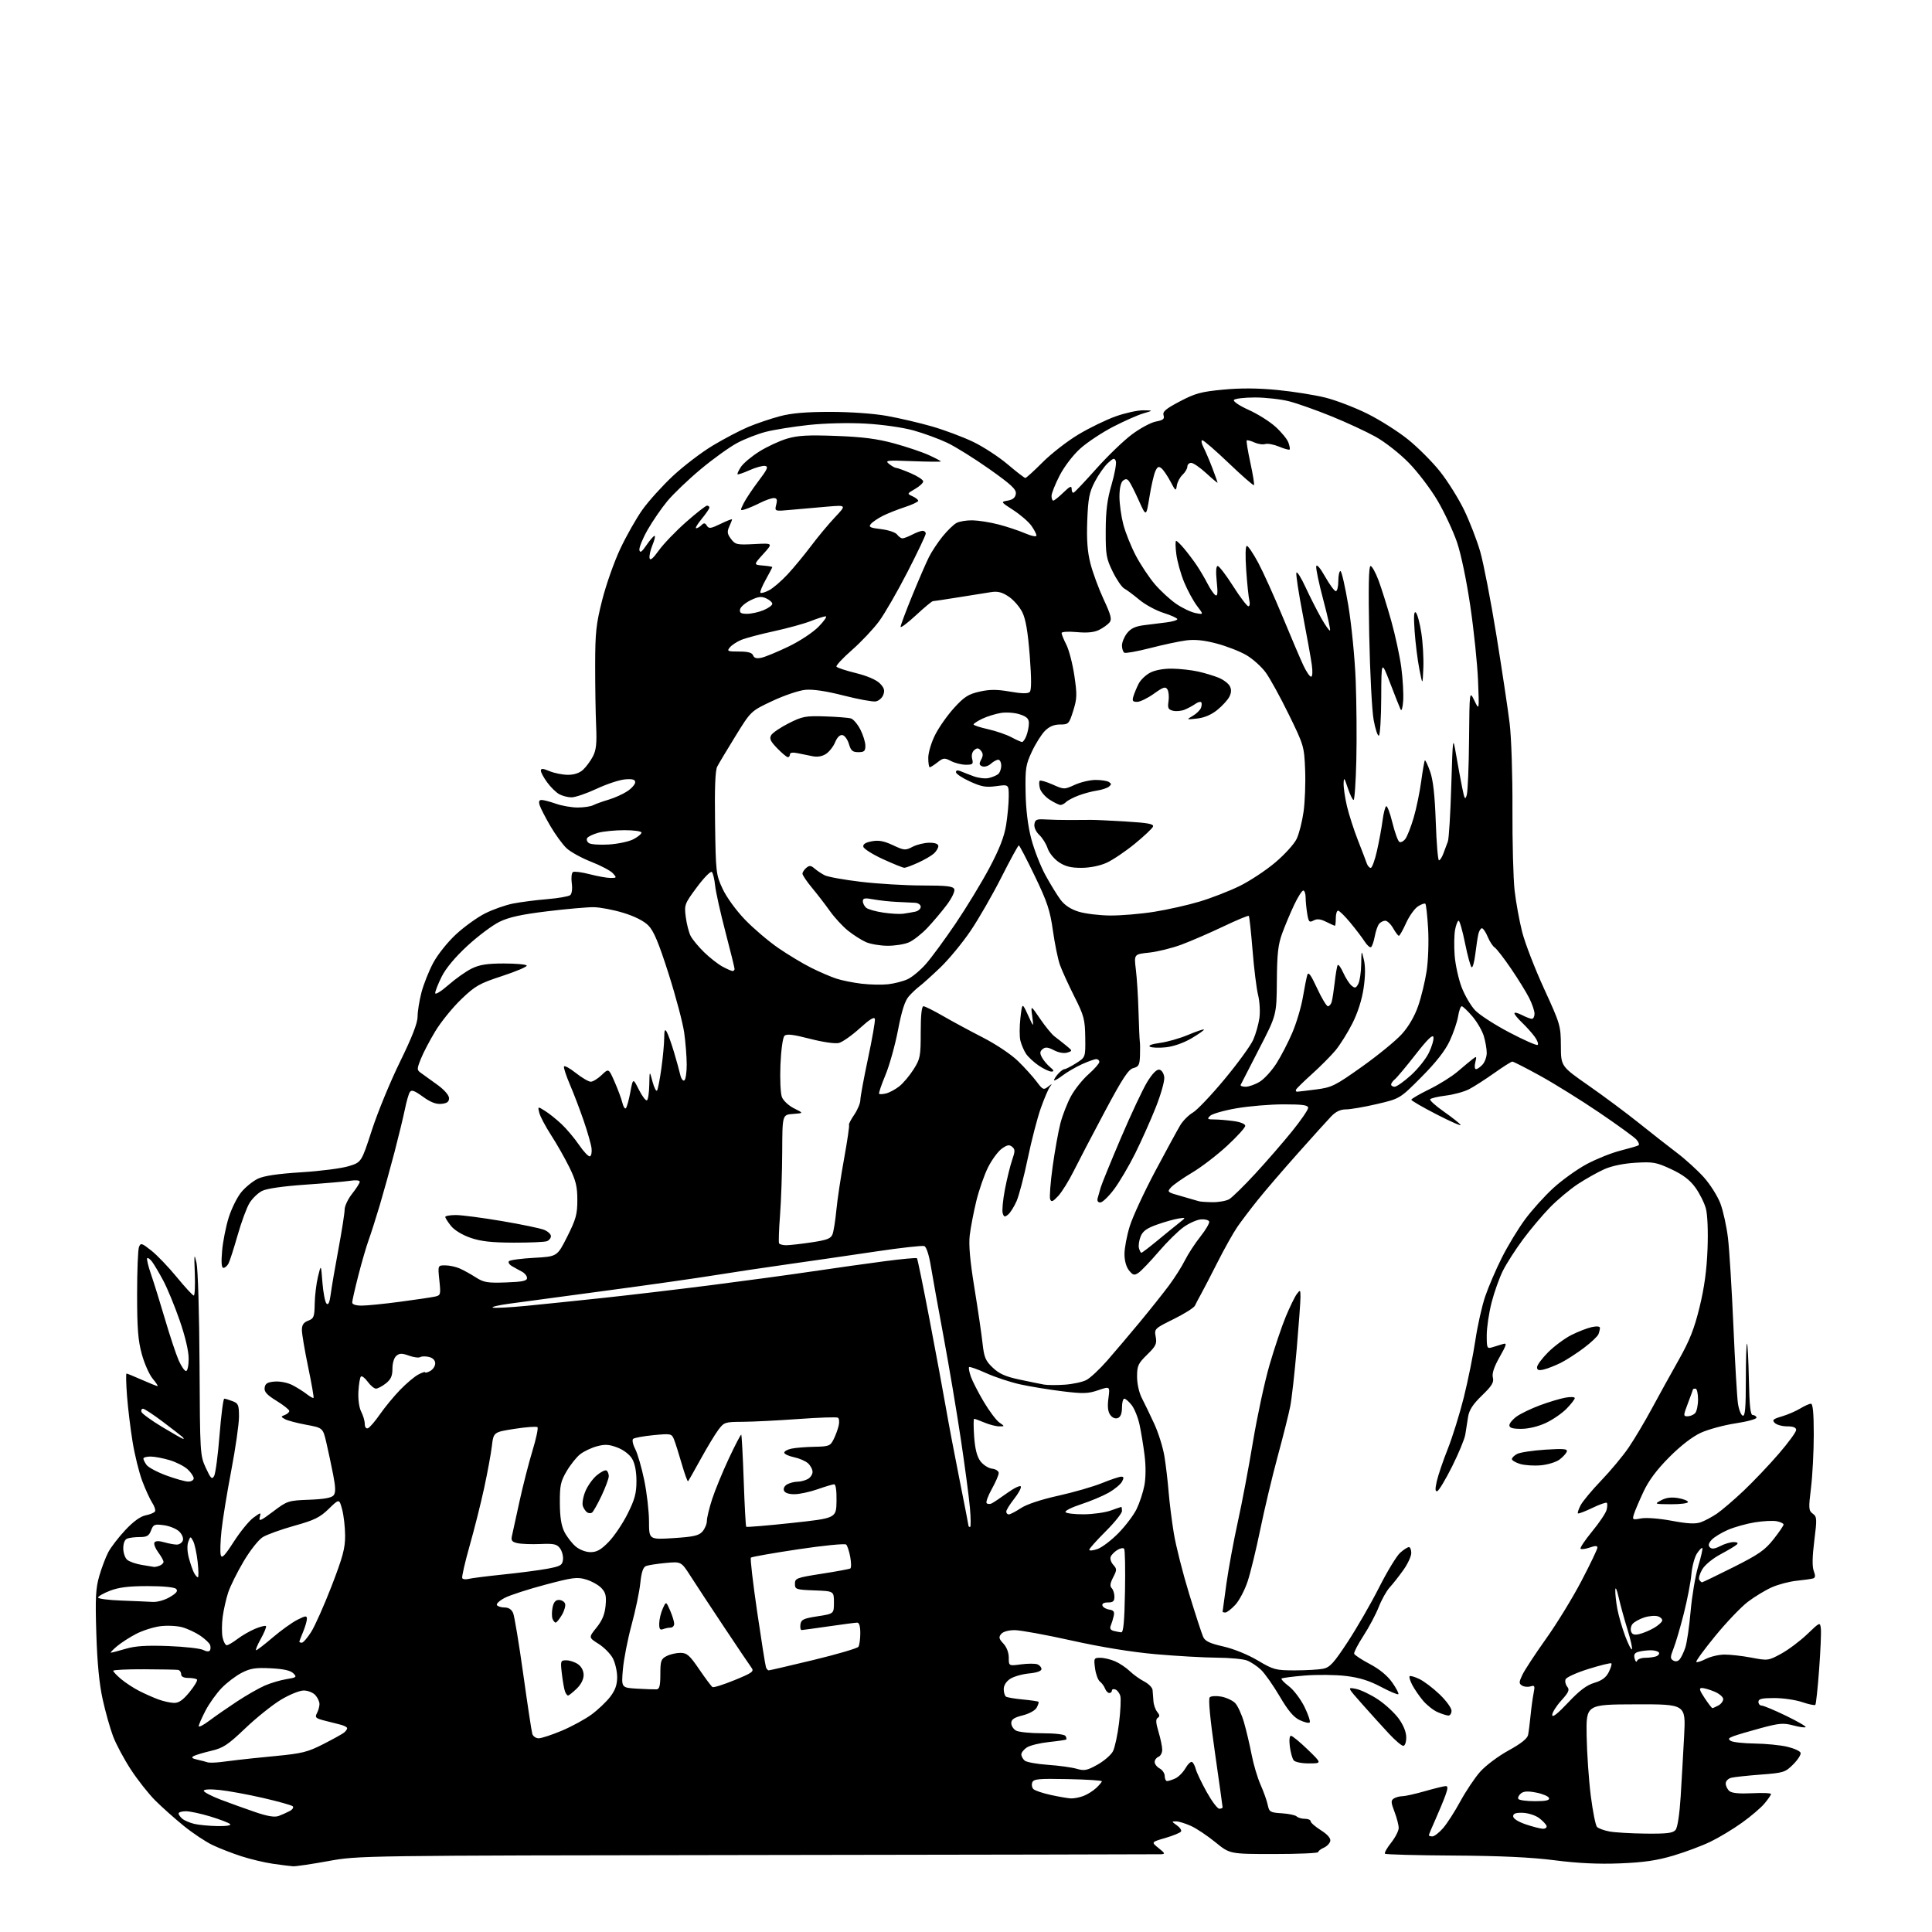 <?xml version="1.0" encoding="UTF-8" standalone="no"?>
<svg 
  version="1.1" 
  xmlns="http://www.w3.org/2000/svg" 
  xmlns:xlink="http://www.w3.org/1999/xlink" 
  xmlns:svg="http://www.w3.org/2000/svg"
  xmlns:rdf="http://www.w3.org/1999/02/22-rdf-syntax-ns#"
  xmlns:cc="http://creativecommons.org/ns#"
  xmlns:dc="http://purl.org/dc/elements/1.1/"
  viewBox="0 0 768 768"
  width="768"
  height="768"
>
<style>svg {background-color: white; }</style>"
<path stroke="none" fill="black" fill-rule="evenodd" d="M116.50,741.88C115.40,741.81 111.80,741.36 108.50,740.88C105.20,740.40 99.58,739.07 96.00,737.91C92.42,736.76 87.25,734.75 84.50,733.44C81.75,732.14 76.58,728.69 73.00,725.78C69.42,722.88 64.34,718.34 61.69,715.70C59.05,713.05 54.69,707.52 52.00,703.40C49.31,699.28 46.14,693.35 44.95,690.21C43.76,687.07 41.90,680.45 40.81,675.50C39.46,669.40 38.65,660.99 38.29,649.42C37.84,635.14 38.04,631.38 39.47,626.45C40.41,623.21 42.02,618.97 43.04,617.03C44.05,615.09 47.09,611.14 49.78,608.26C52.95,604.86 55.80,602.79 57.86,602.38C59.61,602.03 61.30,601.33 61.61,600.83C61.92,600.32 61.43,598.77 60.51,597.38C59.60,595.98 57.81,592.07 56.53,588.67C55.26,585.28 53.52,578.23 52.68,573.00C51.83,567.77 50.84,559.56 50.48,554.75C50.12,549.94 50.03,546.00 50.29,546.00C50.54,546.00 53.29,547.12 56.40,548.50C59.51,549.88 62.31,551.00 62.62,551.00C62.93,551.00 62.07,549.69 60.72,548.08C59.37,546.48 57.42,542.09 56.38,538.33C54.88,532.88 54.50,528.06 54.50,514.50C54.50,505.15 54.84,496.67 55.25,495.67C55.94,493.99 56.36,494.12 60.16,497.13C62.45,498.94 67.01,503.70 70.30,507.71C73.59,511.72 76.62,515.00 77.03,515.00C77.44,515.00 77.62,511.06 77.44,506.25C77.13,498.46 77.21,497.99 78.12,502.00C78.69,504.53 79.22,522.25 79.32,542.50C79.50,577.82 79.54,578.59 81.81,583.50C83.78,587.76 84.27,588.24 85.12,586.73C85.67,585.76 86.64,578.45 87.27,570.48C87.91,562.52 88.75,556.00 89.15,556.00C89.54,556.00 91.02,556.44 92.43,556.98C94.74,557.85 95.00,558.48 95.00,563.23C94.99,566.13 93.62,575.70 91.94,584.50C90.26,593.30 88.51,604.03 88.06,608.34C87.60,612.65 87.46,617.06 87.75,618.14C88.15,619.69 89.25,618.57 92.97,612.80C95.56,608.78 99.06,604.51 100.74,603.30C103.79,601.10 103.79,601.10 103.24,603.20C102.79,604.92 103.74,604.51 108.51,600.90C114.21,596.60 114.54,596.49 122.92,596.17C128.90,595.94 131.84,595.40 132.63,594.40C133.47,593.32 133.42,591.24 132.44,586.22C131.72,582.53 130.51,576.82 129.75,573.55C128.36,567.59 128.36,567.59 121.72,566.37C118.06,565.69 114.27,564.69 113.29,564.14C111.59,563.19 111.59,563.10 113.25,562.46C114.21,562.09 115.00,561.38 115.00,560.88C115.00,560.39 112.73,558.58 109.95,556.87C106.08,554.49 104.96,553.26 105.20,551.63C105.43,549.97 106.31,549.43 109.19,549.19C111.27,549.02 114.32,549.63 116.19,550.58C118.01,551.52 120.58,553.13 121.90,554.16C123.22,555.19 124.46,555.88 124.64,555.69C124.83,555.51 123.86,549.99 122.50,543.43C121.13,536.87 120.01,530.25 120.01,528.73C120.00,526.68 120.66,525.70 122.50,525.00C124.75,524.14 125.01,523.47 125.10,518.27C125.15,515.10 125.74,510.25 126.40,507.50C127.61,502.50 127.61,502.50 128.17,509.82C128.49,513.85 129.22,517.62 129.79,518.19C130.52,518.92 131.03,517.77 131.48,514.37C131.83,511.69 133.21,503.61 134.56,496.41C135.90,489.21 137.00,482.18 137.00,480.80C137.00,479.41 138.35,476.58 140.00,474.50C141.65,472.42 143.00,470.29 143.00,469.75C143.00,469.19 141.41,469.03 139.25,469.37C137.19,469.69 129.10,470.39 121.28,470.93C112.29,471.56 105.98,472.48 104.13,473.43C102.51,474.27 100.29,476.42 99.18,478.23C98.07,480.03 95.95,485.77 94.46,491.00C92.97,496.23 91.34,501.29 90.84,502.25C90.34,503.21 89.43,504.00 88.82,504.00C88.06,504.00 87.89,501.88 88.29,497.25C88.61,493.54 89.79,487.57 90.91,484.00C92.03,480.43 94.29,475.87 95.94,473.88C97.58,471.89 100.55,469.49 102.53,468.55C104.99,467.39 110.48,466.58 119.81,466.00C127.34,465.53 135.79,464.44 138.59,463.58C143.68,462.02 143.68,462.02 147.82,449.26C150.09,442.24 155.11,430.04 158.98,422.15C163.82,412.27 166.00,406.66 166.00,404.11C166.00,402.08 166.69,397.77 167.53,394.54C168.37,391.31 170.47,386.02 172.19,382.79C173.95,379.49 177.92,374.51 181.25,371.43C184.51,368.41 189.73,364.65 192.84,363.09C195.95,361.52 200.97,359.75 204.00,359.16C207.03,358.57 213.10,357.79 217.50,357.43C221.90,357.06 226.02,356.35 226.65,355.84C227.34,355.29 227.59,353.38 227.29,351.09C227.00,348.98 227.21,346.99 227.76,346.65C228.30,346.32 231.30,346.71 234.42,347.52C237.54,348.33 241.27,349.00 242.70,349.00C245.18,349.00 245.22,348.90 243.64,347.15C242.72,346.13 238.83,344.07 235.00,342.57C231.17,341.07 226.76,338.64 225.20,337.17C223.64,335.70 220.76,331.75 218.79,328.38C216.83,325.02 214.92,321.31 214.54,320.13C214.06,318.63 214.29,318.00 215.31,318.00C216.10,318.00 218.66,318.68 221.00,319.50C223.34,320.32 227.23,321.00 229.64,321.00C232.05,321.00 234.81,320.59 235.76,320.10C236.72,319.60 239.49,318.60 241.93,317.88C244.36,317.16 247.73,315.63 249.43,314.49C251.12,313.35 252.50,311.76 252.50,310.96C252.50,309.88 251.48,309.58 248.50,309.81C246.30,309.98 241.19,311.66 237.15,313.56C233.10,315.45 228.60,316.98 227.15,316.96C225.69,316.95 223.50,316.37 222.28,315.69C221.05,315.01 218.91,312.92 217.53,311.03C216.14,309.15 215.00,307.05 215.00,306.36C215.00,305.39 215.79,305.43 218.47,306.55C220.38,307.35 223.67,308.00 225.78,308.00C228.26,308.00 230.40,307.28 231.80,305.97C233.00,304.86 234.74,302.49 235.67,300.72C237.00,298.19 237.28,295.58 236.97,288.50C236.75,283.55 236.58,272.75 236.59,264.50C236.60,251.41 236.95,248.10 239.39,238.50C240.92,232.45 244.15,223.29 246.57,218.15C248.99,213.01 252.97,205.99 255.42,202.55C257.88,199.12 263.32,193.10 267.52,189.17C271.73,185.25 278.84,179.82 283.33,177.12C287.82,174.42 294.20,171.07 297.50,169.69C300.80,168.31 306.43,166.41 310.00,165.46C314.63,164.23 320.39,163.73 330.00,163.73C337.94,163.73 347.21,164.38 352.50,165.32C357.45,166.20 365.55,168.09 370.50,169.52C375.45,170.95 382.79,173.70 386.82,175.63C390.85,177.56 397.02,181.59 400.54,184.57C404.06,187.56 407.23,190.00 407.59,190.00C407.95,190.00 411.05,187.19 414.47,183.75C417.90,180.31 424.29,175.34 428.69,172.71C433.08,170.07 439.79,166.82 443.59,165.48C447.39,164.14 452.30,163.07 454.50,163.10C458.50,163.16 458.50,163.16 454.50,164.33C452.30,164.97 446.89,167.37 442.47,169.65C438.05,171.94 432.19,175.82 429.44,178.29C426.55,180.89 423.09,185.42 421.22,189.03C419.45,192.47 418.00,196.12 418.00,197.14C418.00,198.16 418.32,199.00 418.70,199.00C419.09,199.00 420.89,197.56 422.70,195.80C425.33,193.25 426.00,192.97 426.00,194.39C426.00,195.37 426.36,196.02 426.80,195.83C427.25,195.65 431.28,191.39 435.76,186.37C440.24,181.34 446.60,175.21 449.89,172.74C453.18,170.27 457.50,167.94 459.48,167.57C462.38,167.03 462.99,166.53 462.53,165.08C462.07,163.64 463.39,162.52 469.03,159.55C475.14,156.34 477.50,155.70 486.30,154.88C493.29,154.22 500.09,154.27 507.91,155.04C514.19,155.66 522.74,157.02 526.91,158.07C531.09,159.12 538.55,161.98 543.50,164.43C548.45,166.88 555.75,171.50 559.71,174.69C563.68,177.89 569.40,183.62 572.42,187.42C575.45,191.23 579.74,198.08 581.96,202.64C584.18,207.21 587.07,214.67 588.39,219.22C589.71,223.78 592.61,238.75 594.84,252.50C597.06,266.25 599.43,282.00 600.10,287.50C600.79,293.11 601.28,308.04 601.22,321.50C601.16,334.70 601.55,349.32 602.08,354.00C602.62,358.68 603.97,366.10 605.09,370.50C606.21,374.90 610.12,385.02 613.78,393.00C620.23,407.07 620.43,407.74 620.47,415.68C620.50,423.87 620.50,423.87 631.50,431.54C637.55,435.76 646.55,442.46 651.50,446.43C656.45,450.39 663.25,455.73 666.62,458.28C669.99,460.83 674.80,465.21 677.32,468.01C679.83,470.81 682.79,475.51 683.90,478.45C685.00,481.40 686.35,487.56 686.90,492.15C687.45,496.74 688.41,512.42 689.05,527.00C689.68,541.58 690.50,555.49 690.86,557.92C691.22,560.35 692.08,562.53 692.76,562.75C693.71,563.07 694.00,559.71 694.00,548.42C694.00,540.30 694.21,533.87 694.46,534.13C694.72,534.38 695.05,540.87 695.21,548.54C695.43,558.89 695.82,562.50 696.75,562.50C697.44,562.50 698.11,562.95 698.25,563.50C698.39,564.05 694.68,565.08 690.00,565.79C685.33,566.50 679.09,568.19 676.14,569.53C672.76,571.08 668.12,574.66 663.56,579.24C658.57,584.26 655.40,588.51 653.30,593.00C651.63,596.58 649.93,600.57 649.52,601.88C648.81,604.16 648.94,604.23 652.36,603.59C654.41,603.21 659.59,603.61 664.53,604.53C670.79,605.71 673.93,605.87 676.02,605.14C677.61,604.59 680.52,603.04 682.49,601.70C684.46,600.36 689.25,596.26 693.14,592.58C697.02,588.90 703.31,582.29 707.10,577.88C710.90,573.48 714.00,569.23 714.00,568.44C714.00,567.46 712.87,567.00 710.43,567.00C708.46,567.00 706.24,566.39 705.50,565.64C704.35,564.49 704.79,564.08 708.32,563.04C710.62,562.36 713.90,560.95 715.62,559.90C717.33,558.86 719.25,558.00 719.87,558.00C720.65,558.00 721.00,561.80 721.00,570.25C721.00,576.99 720.50,586.52 719.90,591.44C718.89,599.64 718.95,600.49 720.60,601.70C722.27,602.92 722.31,603.72 721.21,612.46C720.41,618.82 720.34,622.76 721.00,624.49C721.71,626.38 721.65,627.17 720.74,627.45C720.06,627.66 717.14,628.07 714.25,628.37C711.36,628.66 706.90,629.83 704.34,630.97C701.78,632.10 697.47,634.71 694.78,636.76C692.08,638.82 686.26,644.92 681.84,650.32C677.42,655.72 674.03,660.36 674.31,660.64C674.59,660.92 676.28,660.39 678.07,659.47C679.86,658.54 683.16,657.76 685.41,657.72C687.66,657.69 692.51,658.24 696.18,658.93C702.74,660.18 702.96,660.15 708.04,657.38C710.88,655.83 715.53,652.35 718.36,649.65C723.47,644.76 723.50,644.74 723.82,647.39C723.99,648.85 723.69,656.15 723.13,663.62C722.58,671.09 721.90,677.43 721.62,677.71C721.34,677.99 718.98,677.50 716.38,676.61C713.77,675.73 708.80,675.00 705.32,675.00C700.37,675.00 699.00,675.32 699.00,676.50C699.00,677.33 699.59,678.00 700.30,678.00C701.02,678.00 705.36,679.81 709.94,682.03C714.52,684.25 718.05,686.29 717.77,686.56C717.49,686.84 715.27,686.53 712.82,685.87C708.94,684.84 707.28,684.97 699.96,686.95C695.34,688.20 690.44,689.64 689.06,690.17C687.04,690.94 686.85,691.29 688.03,692.04C688.84,692.55 693.10,693.02 697.50,693.08C701.90,693.14 707.71,693.71 710.42,694.35C713.12,694.98 715.53,696.07 715.76,696.76C715.99,697.46 714.67,699.53 712.84,701.36C709.67,704.53 709.01,704.74 700.00,705.42C694.77,705.82 689.49,706.38 688.25,706.68C686.97,706.99 686.00,707.98 686.00,708.99C686.00,709.96 686.67,711.31 687.49,711.99C688.47,712.81 691.49,713.09 696.49,712.84C700.62,712.63 704.00,712.77 704.00,713.15C704.00,713.53 702.82,715.25 701.38,716.96C699.95,718.67 695.90,722.11 692.39,724.61C688.89,727.12 683.29,730.49 679.95,732.10C676.61,733.72 669.97,736.21 665.19,737.63C658.63,739.58 653.44,740.34 644.00,740.72C635.35,741.06 627.35,740.69 618.00,739.49C608.61,738.29 596.37,737.72 577.81,737.61C563.13,737.53 550.87,737.20 550.55,736.88C550.23,736.57 551.33,734.60 552.99,732.52C554.64,730.43 556.00,727.79 556.00,726.65C556.00,725.50 555.25,722.60 554.33,720.20C552.90,716.46 552.87,715.70 554.08,714.93C554.86,714.43 556.40,714.02 557.50,714.02C558.60,714.01 562.65,713.10 566.50,712.00C570.35,710.90 574.04,710.00 574.70,710.00C575.62,710.00 575.58,710.90 574.55,713.75C573.80,715.81 572.02,720.10 570.60,723.28C569.17,726.46 568.00,729.27 568.00,729.53C568.00,729.79 568.63,730.00 569.40,730.00C570.16,730.00 572.08,728.52 573.65,726.71C575.22,724.91 578.30,720.12 580.49,716.08C582.69,712.04 586.23,706.75 588.36,704.33C590.50,701.90 595.55,698.10 599.62,695.87C604.60,693.14 607.15,691.11 607.44,689.66C607.68,688.47 608.12,685.00 608.42,681.95C608.72,678.89 609.27,674.90 609.63,673.08C610.22,670.15 610.08,669.84 608.40,670.36C607.35,670.69 605.84,670.54 605.04,670.04C603.76,669.24 603.78,668.68 605.19,665.73C606.08,663.87 610.30,657.43 614.58,651.42C618.86,645.42 625.21,635.06 628.68,628.40C632.16,621.75 635.00,615.81 635.00,615.21C635.00,614.41 634.15,614.40 631.95,615.17C630.27,615.75 628.63,615.97 628.31,615.64C627.99,615.32 630.05,612.23 632.89,608.78C635.73,605.33 638.32,601.47 638.65,600.20C638.97,598.94 639.01,597.68 638.73,597.40C638.45,597.12 635.84,598.04 632.94,599.44C630.03,600.84 627.47,601.81 627.25,601.59C627.03,601.37 627.52,599.91 628.33,598.34C629.15,596.78 632.84,592.35 636.53,588.50C640.23,584.65 645.10,578.80 647.36,575.50C649.61,572.20 653.77,565.23 656.59,560.00C659.41,554.77 664.24,546.04 667.31,540.59C671.66,532.88 673.51,528.21 675.61,519.59C677.50,511.86 678.45,504.87 678.77,496.50C679.04,489.36 678.77,482.84 678.11,480.40C677.50,478.15 675.62,474.40 673.94,472.07C671.74,469.03 669.02,466.97 664.37,464.79C658.46,462.03 657.17,461.79 650.18,462.21C645.41,462.49 640.71,463.46 637.76,464.77C635.16,465.93 630.43,468.58 627.26,470.66C624.09,472.75 619.08,476.94 616.12,479.98C613.16,483.01 608.35,488.72 605.44,492.65C602.52,496.58 598.95,502.13 597.50,504.99C596.05,507.85 594.00,513.60 592.93,517.76C591.87,521.92 591.00,527.78 591.00,530.78C591.00,535.97 591.11,536.20 593.25,535.55C594.49,535.18 596.37,534.60 597.44,534.27C599.12,533.75 598.94,534.45 596.11,539.46C593.87,543.42 593.03,545.99 593.44,547.61C593.91,549.50 593.07,550.90 589.10,554.73C585.46,558.25 584.02,560.48 583.58,563.25C583.26,565.31 582.77,568.46 582.48,570.25C582.20,572.04 579.83,577.75 577.23,582.95C574.63,588.15 571.98,592.56 571.34,592.75C570.49,593.01 570.44,591.97 571.15,588.80C571.68,586.44 573.64,580.67 575.50,576.00C577.36,571.33 580.24,562.07 581.90,555.44C583.55,548.80 585.62,538.61 586.48,532.78C587.35,526.96 589.10,519.11 590.39,515.35C591.67,511.58 594.63,504.68 596.98,500.00C599.32,495.32 603.47,488.47 606.21,484.76C608.94,481.05 614.02,475.42 617.48,472.26C620.95,469.09 626.90,464.82 630.71,462.77C634.53,460.72 640.54,458.31 644.07,457.41C647.61,456.51 650.87,455.56 651.32,455.29C651.76,455.02 651.38,453.97 650.47,452.96C649.55,451.95 642.88,447.11 635.65,442.21C628.42,437.31 617.88,430.76 612.24,427.65C606.60,424.54 601.62,422.00 601.18,422.00C600.75,422.00 597.49,424.06 593.95,426.58C590.40,429.09 585.92,431.97 583.99,432.97C582.06,433.98 577.89,435.12 574.73,435.51C571.56,435.91 568.76,436.57 568.51,436.99C568.25,437.40 570.72,439.62 573.99,441.91C577.26,444.20 580.23,446.56 580.59,447.15C580.96,447.74 576.70,445.88 571.13,443.02C565.56,440.16 561.01,437.52 561.02,437.16C561.03,436.80 564.24,434.93 568.14,433.02C572.04,431.11 577.10,427.95 579.37,426.01C581.64,424.06 584.32,421.84 585.31,421.06C586.98,419.76 587.07,419.86 586.45,422.33C586.08,423.82 586.20,425.00 586.74,425.00C587.26,425.00 588.43,424.18 589.35,423.17C590.26,422.17 591.00,420.08 591.00,418.54C591.00,416.99 590.48,413.99 589.84,411.86C589.20,409.73 587.14,406.19 585.26,403.99C583.38,401.80 581.49,400.00 581.05,400.00C580.61,400.00 579.97,401.80 579.62,404.00C579.27,406.19 577.77,410.58 576.30,413.75C574.48,417.66 570.89,422.25 565.06,428.12C556.50,436.73 556.50,436.73 547.38,438.87C542.36,440.04 536.81,441.00 535.05,441.00C532.85,441.00 531.01,441.87 529.17,443.78C527.70,445.31 521.70,451.96 515.83,458.56C509.96,465.15 502.82,473.46 499.97,477.02C497.11,480.59 493.47,485.39 491.87,487.70C490.28,490.01 486.74,496.31 484.02,501.70C481.29,507.09 478.30,512.85 477.38,514.50C476.46,516.15 475.39,518.17 475.02,519.00C474.65,519.83 470.85,522.23 466.58,524.34C458.93,528.12 458.82,528.23 459.41,531.38C459.93,534.17 459.50,535.09 456.01,538.49C452.42,542.00 452.00,542.91 452.00,547.25C452.00,550.09 452.80,553.64 453.92,555.80C454.98,557.84 457.19,562.42 458.84,566.00C460.49,569.58 462.32,575.42 462.89,579.00C463.47,582.58 464.21,588.88 464.54,593.00C464.87,597.12 465.80,604.55 466.61,609.50C467.42,614.45 470.15,625.25 472.68,633.50C475.21,641.75 477.73,649.49 478.28,650.70C479.04,652.39 480.93,653.28 486.29,654.50C490.40,655.43 496.07,657.74 499.96,660.05C506.24,663.77 507.08,664.00 514.68,664.00C519.12,664.00 524.19,663.71 525.95,663.36C528.65,662.82 530.17,661.15 535.78,652.61C539.42,647.05 545.03,637.33 548.23,631.00C551.43,624.67 555.19,618.49 556.58,617.25C557.97,616.01 559.54,615.00 560.06,615.00C560.58,615.00 561.00,616.06 561.00,617.35C561.00,618.64 559.59,621.68 557.87,624.10C556.15,626.52 553.71,629.62 552.44,631.00C551.18,632.38 549.21,635.89 548.07,638.80C546.92,641.72 544.19,646.88 541.98,650.27C539.78,653.66 538.12,656.87 538.30,657.39C538.47,657.92 541.29,659.77 544.55,661.49C548.36,663.50 551.54,666.12 553.42,668.80C555.04,671.09 556.14,673.20 555.86,673.47C555.59,673.74 552.47,672.42 548.92,670.54C544.26,668.07 540.38,666.87 534.98,666.22C530.87,665.73 523.54,665.66 518.69,666.05C513.85,666.45 509.68,666.99 509.42,667.25C509.16,667.51 510.50,668.91 512.40,670.35C514.29,671.80 517.06,675.48 518.56,678.52C520.05,681.57 520.98,684.36 520.62,684.71C520.27,685.07 518.47,684.64 516.63,683.76C514.22,682.62 512.00,679.97 508.68,674.30C506.14,669.98 502.81,665.24 501.28,663.78C499.75,662.32 497.23,660.65 495.68,660.06C494.14,659.48 488.74,658.98 483.68,658.95C478.63,658.92 467.75,658.30 459.50,657.58C449.88,656.73 437.87,654.78 426.00,652.14C415.82,649.87 405.64,648.01 403.37,648.01C400.88,648.00 398.74,648.61 397.98,649.53C396.93,650.79 397.08,651.45 398.85,653.34C400.16,654.73 401.00,656.93 401.00,658.94C401.00,662.26 401.00,662.26 405.87,661.61C408.55,661.26 411.48,661.25 412.37,661.59C413.27,661.93 414.00,662.78 414.00,663.48C414.00,664.27 412.13,664.93 409.06,665.22C406.34,665.48 402.96,666.45 401.56,667.37C399.98,668.40 399.00,669.97 399.00,671.46C399.00,672.79 399.42,674.14 399.93,674.46C400.44,674.77 403.47,675.28 406.67,675.58C409.86,675.89 412.62,676.29 412.81,676.48C413.01,676.67 412.69,677.71 412.11,678.79C411.51,679.92 409.16,681.23 406.53,681.89C403.10,682.75 402.00,683.50 402.00,684.98C402.00,686.05 402.87,687.40 403.93,687.96C405.00,688.53 409.70,689.00 414.38,689.00C419.32,689.00 423.16,689.45 423.54,690.07C423.90,690.65 424.04,691.28 423.85,691.47C423.66,691.65 420.57,692.11 417.00,692.48C413.43,692.86 409.49,693.81 408.25,694.61C407.01,695.40 406.00,696.66 406.00,697.40C406.00,698.15 406.61,699.26 407.35,699.88C408.10,700.50 412.26,701.25 416.60,701.55C420.95,701.85 426.07,702.56 428.00,703.12C431.04,704.01 432.13,703.80 436.28,701.47C438.90,700.00 441.67,697.61 442.42,696.15C443.17,694.69 444.26,689.63 444.84,684.90C445.42,680.17 445.65,675.36 445.35,674.22C445.05,673.07 444.17,671.90 443.40,671.60C442.63,671.30 442.00,671.50 442.00,672.03C442.00,672.56 441.54,673.00 440.97,673.00C440.40,673.00 439.64,672.21 439.28,671.25C438.92,670.29 438.00,669.03 437.25,668.46C436.49,667.90 435.61,665.53 435.30,663.21C434.76,659.18 434.85,659.00 437.40,659.00C438.87,659.00 441.51,659.63 443.28,660.40C445.05,661.17 447.66,662.92 449.09,664.29C450.51,665.66 453.10,667.52 454.84,668.42C456.58,669.32 458.07,670.83 458.16,671.78C458.24,672.72 458.40,674.72 458.51,676.22C458.61,677.71 459.30,679.66 460.04,680.54C461.02,681.73 461.07,682.34 460.22,682.86C459.36,683.39 459.45,684.83 460.53,688.45C461.34,691.13 462.00,694.32 462.00,695.55C462.00,696.78 461.32,698.05 460.50,698.36C459.68,698.68 459.00,699.61 459.00,700.43C459.00,701.26 459.90,702.41 461.00,703.00C462.10,703.59 463.00,704.95 463.00,706.04C463.00,707.12 463.43,708.00 463.95,708.00C464.48,708.00 465.94,707.53 467.21,706.95C468.48,706.37 470.30,704.54 471.25,702.88C472.20,701.23 473.39,700.12 473.88,700.43C474.37,700.73 475.04,702.03 475.36,703.31C475.69,704.60 477.62,708.65 479.66,712.32C481.70,715.99 483.96,719.00 484.69,719.00C485.41,719.00 486.00,718.74 486.00,718.43C486.00,718.12 484.63,708.37 482.97,696.77C481.03,683.30 480.28,675.32 480.89,674.71C481.42,674.18 483.48,674.06 485.48,674.43C487.48,674.81 489.94,675.94 490.96,676.96C491.97,677.97 493.56,681.41 494.49,684.60C495.42,687.80 496.78,693.58 497.53,697.45C498.27,701.33 499.88,706.75 501.11,709.50C502.33,712.25 503.61,715.85 503.95,717.50C504.53,720.29 504.92,720.52 509.54,720.81C512.27,720.98 514.93,721.54 515.45,722.06C515.97,722.58 517.44,723.00 518.70,723.00C519.97,723.00 521.00,723.44 521.00,723.99C521.00,724.53 522.83,726.13 525.06,727.54C527.67,729.19 529.01,730.71 528.81,731.80C528.63,732.74 527.48,733.94 526.24,734.49C525.01,735.03 524.00,735.82 524.00,736.24C524.00,736.66 516.09,737.00 506.43,737.00C488.87,737.00 488.87,737.00 483.18,732.35C480.06,729.80 475.70,726.88 473.50,725.87C471.30,724.87 468.61,724.03 467.53,724.02C465.68,724.00 465.70,724.10 467.79,725.57C469.03,726.43 469.78,727.55 469.47,728.06C469.15,728.56 466.35,729.71 463.24,730.62C457.59,732.26 457.59,732.26 460.54,734.63C463.14,736.70 463.26,737.00 461.50,737.09C460.40,737.14 388.18,737.28 301.00,737.40C142.73,737.62 142.48,737.62 130.50,739.81C123.90,741.01 117.60,741.94 116.50,741.88zM654.13,728.89C662.66,728.98 665.01,728.69 666.06,727.43C666.85,726.48 667.64,721.29 668.09,714.18C668.49,707.76 669.11,696.86 669.47,689.98C670.13,677.45 670.13,677.45 650.31,677.50C630.50,677.55 630.50,677.55 630.71,690.02C630.83,696.89 631.57,707.61 632.36,713.85C633.15,720.09 634.27,725.67 634.84,726.24C635.42,726.82 637.61,727.63 639.70,728.03C641.79,728.44 648.28,728.82 654.13,728.89zM613.33,726.96C614.34,726.98 614.99,726.46 614.77,725.81C614.55,725.16 613.21,723.75 611.78,722.68C610.35,721.62 607.45,720.69 605.34,720.62C602.54,720.53 601.50,720.91 601.50,722.00C601.50,722.91 603.48,724.18 606.50,725.21C609.25,726.14 612.33,726.93 613.33,726.96zM86.45,725.90C90.04,725.96 92.02,725.64 91.45,725.09C90.93,724.59 87.42,723.24 83.64,722.09C79.87,720.94 75.49,720.00 73.89,720.00C72.30,720.00 71.00,720.39 71.00,720.88C71.00,721.36 71.68,722.32 72.51,723.01C73.33,723.69 75.47,724.60 77.26,725.03C79.04,725.45 83.18,725.84 86.45,725.90zM110.82,721.86C112.09,721.39 114.05,720.51 115.17,719.91C116.30,719.31 116.83,718.46 116.36,718.02C115.89,717.58 110.55,716.09 104.50,714.70C98.45,713.31 90.69,711.89 87.25,711.54C83.47,711.15 81.00,711.28 81.00,711.86C81.00,712.39 84.04,713.98 87.75,715.40C91.46,716.81 97.65,719.04 101.50,720.35C106.45,722.03 109.18,722.47 110.82,721.86zM610.14,716.00C614.51,716.00 616.05,715.66 615.76,714.75C615.53,714.06 613.27,713.09 610.72,712.59C607.31,711.92 605.68,712.02 604.56,712.95C603.71,713.65 603.27,714.63 603.57,715.11C603.87,715.60 606.83,716.00 610.14,716.00zM425.68,714.90C426.89,714.95 429.14,714.52 430.68,713.93C432.23,713.35 434.51,711.92 435.75,710.76C436.99,709.60 438.00,708.39 438.00,708.08C438.00,707.76 431.91,707.37 424.48,707.22C412.85,706.98 410.87,707.16 410.35,708.54C410.01,709.42 410.21,710.61 410.79,711.19C411.37,711.77 414.47,712.82 417.67,713.52C420.88,714.22 424.48,714.84 425.68,714.90zM87.50,700.47C89.70,700.22 92.85,699.84 94.50,699.61C96.15,699.39 102.90,698.68 109.50,698.05C120.05,697.04 122.34,696.47 128.50,693.32C132.35,691.36 136.06,689.30 136.75,688.75C137.44,688.20 138.00,687.41 138.00,686.99C138.00,686.56 136.76,685.92 135.25,685.55C133.74,685.19 130.81,684.45 128.74,683.90C125.46,683.04 125.11,682.67 125.99,681.02C126.54,679.98 127.00,678.35 127.00,677.39C127.00,676.44 126.26,674.83 125.35,673.83C124.43,672.82 122.36,672.00 120.73,672.00C119.08,672.00 115.04,673.64 111.63,675.70C108.26,677.74 101.89,682.84 97.49,687.04C90.59,693.62 88.71,694.87 83.99,695.97C80.97,696.68 77.83,697.61 77.01,698.05C75.91,698.64 76.29,699.01 78.51,699.51C80.16,699.88 81.95,700.34 82.50,700.55C83.05,700.76 85.30,700.72 87.50,700.47zM520.37,700.98C517.44,700.99 514.82,700.46 514.26,699.75C513.71,699.06 513.03,696.59 512.73,694.25C512.41,691.74 512.60,690.00 513.18,690.00C513.73,690.00 516.72,692.47 519.84,695.48C525.50,700.96 525.50,700.96 520.37,700.98zM557.82,694.00C557.17,694.00 554.65,691.86 552.21,689.25C549.77,686.64 545.02,681.39 541.64,677.58C535.50,670.66 535.50,670.66 539.00,671.35C540.92,671.74 544.86,673.62 547.75,675.54C550.64,677.45 554.35,680.89 556.00,683.16C557.91,685.80 559.00,688.52 559.00,690.65C559.00,692.56 558.49,694.00 557.82,694.00zM214.14,691.00C215.24,691.00 219.37,689.64 223.32,687.98C227.27,686.32 232.59,683.42 235.15,681.54C237.71,679.66 241.05,676.49 242.57,674.50C244.57,671.87 245.33,669.72 245.33,666.69C245.33,664.38 244.56,661.04 243.63,659.24C242.70,657.45 240.14,654.85 237.95,653.47C233.95,650.94 233.95,650.94 237.12,647.00C239.40,644.16 240.41,641.72 240.73,638.28C241.09,634.42 240.77,633.08 239.08,631.29C237.94,630.07 235.20,628.54 233.00,627.88C229.44,626.81 227.69,627.04 216.78,629.94C210.06,631.72 202.84,634.06 200.74,635.13C198.65,636.20 197.20,637.51 197.52,638.04C197.85,638.57 199.23,639.00 200.58,639.00C202.19,639.00 203.37,639.78 203.99,641.25C204.50,642.49 206.31,653.40 208.00,665.50C209.69,677.60 211.31,688.29 211.60,689.25C211.90,690.21 213.04,691.00 214.14,691.00zM83.25,683.97C85.59,682.21 90.55,678.77 94.29,676.31C98.02,673.86 102.97,671.03 105.29,670.03C107.60,669.02 111.46,667.88 113.86,667.49C117.88,666.84 118.09,666.66 116.59,665.16C115.47,664.04 112.68,663.42 107.64,663.17C101.64,662.86 99.56,663.18 96.12,664.94C93.81,666.12 90.21,668.84 88.13,670.99C86.05,673.13 83.14,677.21 81.67,680.04C80.20,682.87 79.00,685.63 79.00,686.18C79.00,686.73 80.91,685.73 83.25,683.97zM623.30,676.86C627.83,672.03 630.70,669.87 633.78,668.95C636.81,668.04 638.44,666.83 639.51,664.68C640.33,663.03 640.80,661.47 640.54,661.21C640.28,660.95 636.21,661.95 631.49,663.42C626.76,664.89 622.65,666.75 622.34,667.56C622.03,668.37 622.33,669.69 623.01,670.51C624.02,671.73 623.60,672.70 620.62,676.00C618.63,678.20 617.01,680.79 617.03,681.75C617.04,682.91 619.16,681.25 623.30,676.86zM575.75,681.96C575.06,681.94 573.13,681.32 571.45,680.59C569.77,679.86 567.17,677.80 565.66,676.01C564.16,674.22 562.24,671.42 561.39,669.79C560.54,668.15 560.07,666.59 560.35,666.32C560.62,666.05 562.35,666.55 564.19,667.42C566.04,668.30 569.68,671.05 572.27,673.54C574.87,676.03 577.00,678.95 577.00,680.03C577.00,681.12 576.44,681.98 575.75,681.96zM680.70,679.00C680.94,679.00 682.00,678.53 683.07,677.96C684.13,677.40 685.00,676.25 685.00,675.41C685.00,674.58 683.44,673.25 681.53,672.45C679.62,671.65 677.37,671.00 676.52,671.00C675.31,671.00 675.54,671.87 677.62,675.00C679.07,677.20 680.46,679.00 680.70,679.00zM69.13,676.93C71.07,676.98 72.70,675.85 75.34,672.63C77.31,670.22 78.64,667.97 78.30,667.63C77.95,667.28 76.39,667.00 74.83,667.00C72.98,667.00 72.00,666.48 72.00,665.50C72.00,664.67 71.44,663.91 70.75,663.81C70.06,663.70 63.99,663.59 57.25,663.56C50.52,663.53 45.00,663.80 45.00,664.16C45.00,664.52 46.41,666.01 48.13,667.46C49.86,668.91 53.09,671.03 55.33,672.17C57.56,673.31 60.99,674.83 62.95,675.55C64.90,676.27 67.68,676.89 69.13,676.93zM225.80,674.00C225.48,674.00 224.94,673.29 224.61,672.41C224.27,671.54 223.71,668.39 223.36,665.41C222.75,660.18 222.81,660.00 225.14,660.00C226.47,660.00 228.56,660.70 229.78,661.56C231.16,662.53 232.00,664.16 232.00,665.87C232.00,667.58 230.94,669.64 229.20,671.31C227.65,672.79 226.13,674.00 225.80,674.00zM261.00,671.54C262.15,671.47 262.50,670.08 262.50,665.52C262.50,660.20 262.76,659.45 265.00,658.31C266.38,657.60 268.85,657.03 270.50,657.04C273.07,657.05 274.14,657.99 277.96,663.60C280.42,667.20 282.79,670.37 283.23,670.64C283.67,670.91 287.62,669.67 292.01,667.87C299.05,664.99 299.84,664.42 298.74,662.96C298.06,662.05 293.18,654.82 287.91,646.90C282.63,638.98 276.63,629.85 274.56,626.61C270.80,620.73 270.80,620.73 264.64,621.30C261.25,621.62 257.73,622.16 256.83,622.51C255.65,622.96 254.99,624.92 254.53,629.32C254.18,632.72 252.61,640.23 251.04,646.00C249.48,651.77 247.93,659.74 247.60,663.70C246.99,670.90 246.99,670.90 253.25,671.27C256.69,671.47 260.18,671.59 261.00,671.54zM305.58,664.00C305.94,664.00 313.94,662.14 323.36,659.87C332.79,657.59 340.83,655.23 341.23,654.62C341.64,654.00 341.98,651.59 341.98,649.25C341.99,646.50 341.56,645.01 340.75,645.02C340.06,645.03 335.00,645.69 329.50,646.49C324.00,647.28 319.13,647.95 318.68,647.97C318.23,647.99 318.00,646.99 318.18,645.75C318.46,643.81 319.38,643.36 325.00,642.50C331.50,641.49 331.50,641.49 331.50,637.00C331.50,632.50 331.50,632.50 323.75,632.21C316.38,631.93 316.00,631.80 316.00,629.58C316.00,627.39 316.63,627.15 326.65,625.59C332.51,624.68 337.62,623.73 338.02,623.49C338.42,623.24 338.40,621.20 337.99,618.94C337.58,616.69 336.85,614.46 336.37,613.99C335.89,613.52 327.34,614.36 317.28,615.87C307.26,617.37 298.81,618.86 298.49,619.18C298.17,619.49 299.29,629.14 300.97,640.63C302.65,652.11 304.23,662.06 304.48,662.75C304.73,663.44 305.23,664.00 305.58,664.00zM650.76,660.22C650.98,659.55 652.44,659.00 654.00,659.00C655.56,659.00 657.55,658.73 658.41,658.40C659.28,658.06 659.74,657.39 659.44,656.90C659.13,656.40 657.67,656.01 656.19,656.01C654.71,656.02 652.54,656.28 651.37,656.60C649.77,657.03 649.37,657.71 649.79,659.31C650.10,660.49 650.53,660.90 650.76,660.22zM667.62,659.71C668.23,659.05 669.27,656.92 669.92,655.00C670.57,653.08 671.53,646.55 672.05,640.50C672.58,634.45 673.93,626.41 675.06,622.64C676.20,618.87 676.93,615.60 676.70,615.36C676.46,615.13 675.50,616.12 674.55,617.56C673.61,619.00 672.62,622.73 672.35,625.84C672.08,628.95 670.71,636.00 669.32,641.50C667.92,647.00 666.09,653.23 665.24,655.35C663.93,658.63 663.91,659.33 665.10,660.06C665.96,660.60 666.93,660.46 667.62,659.71zM44.07,656.96C44.38,656.98 46.99,656.30 49.87,655.45C53.77,654.29 58.08,654.01 66.90,654.33C73.40,654.58 79.65,655.28 80.80,655.89C82.01,656.54 83.11,656.62 83.44,656.09C83.75,655.59 83.77,654.58 83.49,653.84C83.20,653.10 81.45,651.47 79.60,650.20C77.75,648.94 74.52,647.43 72.42,646.85C70.32,646.27 66.38,646.09 63.66,646.45C60.95,646.81 56.65,648.18 54.11,649.50C51.58,650.81 48.15,653.02 46.50,654.41C44.85,655.79 43.76,656.94 44.07,656.96zM101.82,655.99C102.19,655.99 105.15,653.71 108.39,650.94C111.63,648.17 116.02,645.01 118.14,643.93C121.45,642.24 122.00,642.18 122.00,643.51C122.00,644.37 121.32,646.68 120.50,648.65C119.67,650.63 119.00,652.41 119.00,652.62C119.00,652.83 119.44,653.00 119.99,653.00C120.53,653.00 122.19,651.09 123.68,648.75C125.17,646.41 128.83,638.20 131.81,630.50C136.28,618.92 137.22,615.44 137.19,610.39C137.17,607.03 136.64,602.36 136.00,600.01C134.85,595.73 134.85,595.73 130.68,599.80C127.17,603.21 124.98,604.29 117.00,606.51C111.78,607.97 106.14,610.00 104.47,611.02C102.77,612.07 99.44,616.29 96.83,620.69C94.29,624.99 91.54,630.52 90.72,633.00C89.90,635.48 88.91,639.84 88.52,642.71C88.14,645.58 88.12,649.29 88.49,650.96C88.86,652.63 89.60,654.00 90.15,654.00C90.69,654.00 92.59,652.89 94.37,651.53C96.15,650.17 99.32,648.35 101.41,647.47C103.50,646.60 105.44,646.11 105.72,646.39C106.00,646.67 105.08,648.94 103.68,651.45C102.29,653.95 101.45,656.00 101.82,655.99zM648.71,655.62C648.99,655.34 648.21,651.82 646.97,647.80C645.72,643.79 644.14,638.02 643.45,635.00C642.71,631.73 642.16,630.56 642.10,632.11C642.05,633.55 642.42,636.94 642.93,639.65C643.45,642.35 644.84,647.17 646.03,650.35C647.22,653.53 648.43,655.91 648.71,655.62zM651.76,649.54C653.27,649.17 655.81,648.10 657.42,647.17C659.03,646.24 660.51,644.96 660.72,644.33C660.94,643.69 660.18,642.87 659.04,642.51C657.90,642.15 655.44,642.36 653.56,642.98C651.69,643.60 649.62,644.75 648.97,645.54C648.31,646.33 648.06,647.70 648.40,648.59C648.86,649.80 649.72,650.04 651.76,649.54zM445.70,648.88C446.58,648.97 446.98,644.66 447.20,632.75C447.37,623.81 447.22,616.13 446.87,615.67C446.52,615.21 445.29,615.43 444.14,616.15C442.98,616.87 441.79,618.09 441.50,618.87C441.20,619.65 441.67,621.08 442.55,622.05C444.01,623.67 444.01,624.09 442.49,627.02C441.30,629.33 441.13,630.53 441.91,631.31C442.51,631.91 443.00,633.43 443.00,634.70C443.00,636.51 442.45,637.00 440.42,637.00C438.80,637.00 437.99,637.47 438.24,638.25C438.47,638.94 439.68,639.65 440.93,639.83C442.68,640.09 443.09,640.67 442.73,642.33C442.47,643.52 441.94,645.25 441.56,646.16C441.07,647.31 441.42,647.97 442.68,648.30C443.68,648.56 445.04,648.82 445.70,648.88zM263.58,647.61C262.36,648.08 262.01,647.56 262.05,645.36C262.07,643.79 262.69,641.15 263.43,639.50C264.77,636.50 264.77,636.50 266.39,640.22C267.27,642.26 268.00,644.63 268.00,645.47C268.00,646.31 267.36,647.00 266.58,647.00C265.80,647.00 264.45,647.27 263.58,647.61zM220.89,645.00C220.52,645.00 219.95,644.32 219.63,643.49C219.32,642.66 219.32,640.63 219.65,638.99C220.07,636.92 220.84,636.00 222.16,636.00C223.20,636.00 224.31,636.65 224.62,637.45C224.92,638.24 224.36,640.27 223.37,641.95C222.38,643.63 221.26,645.00 220.89,645.00zM487.10,641.00C486.49,641.00 486.00,640.85 486.00,640.67C486.00,640.49 486.69,635.45 487.53,629.46C488.37,623.47 490.40,612.48 492.04,605.03C493.69,597.59 496.40,583.24 498.07,573.14C499.75,563.05 502.70,549.32 504.64,542.64C506.58,535.96 509.49,527.30 511.11,523.40C512.74,519.49 514.71,515.44 515.50,514.40C516.85,512.61 516.94,512.68 516.96,515.50C516.98,517.15 516.31,526.38 515.48,536.00C514.65,545.62 513.49,555.98 512.90,559.00C512.31,562.02 510.05,571.02 507.88,579.00C505.72,586.98 502.61,600.02 500.98,607.98C499.34,615.94 497.08,625.27 495.93,628.70C494.79,632.13 492.58,636.31 491.03,637.97C489.47,639.64 487.70,641.00 487.10,641.00zM60.69,636.79C62.49,636.91 65.47,636.07 67.51,634.86C70.17,633.29 70.83,632.43 70.01,631.61C69.34,630.94 64.86,630.50 58.70,630.50C51.20,630.50 47.24,630.99 43.75,632.33C41.14,633.34 39.00,634.56 39.00,635.05C39.00,635.53 43.16,636.07 48.25,636.25C53.34,636.44 58.94,636.68 60.69,636.79zM676.57,629.00C676.83,629.00 682.41,626.30 688.99,623.01C699.06,617.96 701.58,616.21 704.97,611.92C707.19,609.11 709.00,606.46 709.00,606.03C709.00,605.59 707.77,605.00 706.26,604.71C704.76,604.42 700.85,604.62 697.58,605.15C694.31,605.67 689.50,607.02 686.89,608.14C684.28,609.27 681.36,611.05 680.39,612.12C679.16,613.48 678.96,614.36 679.71,615.11C680.46,615.86 681.67,615.70 683.84,614.59C685.52,613.71 687.91,613.00 689.15,613.00C690.57,613.00 691.05,613.35 690.45,613.94C689.93,614.46 687.02,616.21 684.00,617.82C680.85,619.49 677.72,622.07 676.67,623.84C675.67,625.55 675.13,627.41 675.48,627.97C675.83,628.54 676.32,629.00 676.57,629.00zM186.29,627.63C187.43,627.34 193.56,626.56 199.93,625.90C206.29,625.25 214.20,624.22 217.50,623.61C222.80,622.63 223.53,622.21 223.79,620.00C223.95,618.62 223.43,616.60 222.62,615.50C221.38,613.81 220.19,613.54 214.83,613.77C211.35,613.92 207.26,613.77 205.75,613.44C203.56,612.96 203.10,612.40 203.48,610.67C203.74,609.48 205.09,603.33 206.47,597.00C207.85,590.67 210.18,581.56 211.65,576.74C213.12,571.93 214.02,567.69 213.66,567.33C213.30,566.97 209.23,567.26 204.60,567.98C196.19,569.29 196.19,569.29 195.52,574.90C195.15,577.98 193.77,585.45 192.46,591.50C191.16,597.55 188.55,607.90 186.68,614.50C184.81,621.10 183.49,626.88 183.75,627.34C184.01,627.80 185.15,627.93 186.29,627.63zM78.66,627.00C78.99,627.00 78.94,624.21 78.56,620.80C78.17,617.39 77.37,613.69 76.78,612.59C75.72,610.62 75.68,610.62 74.84,612.90C74.32,614.30 74.42,616.86 75.09,619.36C75.71,621.64 76.62,624.29 77.14,625.25C77.65,626.21 78.34,627.00 78.66,627.00zM61.17,622.87C61.54,622.94 62.55,622.73 63.42,622.39C64.29,622.06 65.00,621.37 65.00,620.85C65.00,620.34 64.05,618.63 62.88,617.05C61.72,615.48 61.05,613.73 61.40,613.17C61.81,612.50 63.14,612.47 65.26,613.07C67.03,613.58 69.29,614.00 70.27,614.00C71.26,614.00 72.34,613.29 72.67,612.42C73.02,611.51 72.43,609.99 71.29,608.84C70.19,607.75 67.44,606.60 65.17,606.30C61.41,605.79 60.96,605.97 60.05,608.37C59.24,610.51 58.40,611.00 55.61,611.00C53.71,611.00 51.45,611.27 50.58,611.61C49.59,611.99 49.00,613.42 49.00,615.48C49.00,617.28 49.71,619.35 50.59,620.07C51.46,620.80 54.05,621.69 56.34,622.07C58.63,622.44 60.80,622.81 61.17,622.87zM234.75,617.00C237.25,617.00 238.93,616.05 241.98,612.90C244.17,610.64 247.55,605.63 249.48,601.76C252.33,596.08 253.00,593.59 253.00,588.77C253.00,584.93 252.39,581.77 251.28,579.90C250.27,578.18 247.88,576.36 245.43,575.42C242.12,574.16 240.50,574.06 237.28,574.92C235.07,575.52 232.08,576.94 230.63,578.08C229.18,579.21 226.76,582.25 225.25,584.82C222.85,588.90 222.51,590.52 222.55,597.50C222.58,603.13 223.13,606.54 224.38,609.00C225.37,610.92 227.37,613.51 228.84,614.75C230.40,616.06 232.85,616.99 234.75,617.00zM436.25,615.77C438.04,615.15 441.80,612.29 444.62,609.41C447.43,606.54 450.69,602.22 451.85,599.81C453.02,597.40 454.40,593.18 454.92,590.43C455.49,587.40 455.52,582.68 454.98,578.46C454.50,574.63 453.60,569.16 452.98,566.29C452.36,563.43 450.95,559.94 449.85,558.54C448.75,557.14 447.44,556.00 446.93,556.00C446.42,556.00 446.00,557.59 446.00,559.53C446.00,561.89 445.45,563.27 444.36,563.69C443.35,564.08 442.18,563.60 441.35,562.46C440.40,561.17 440.18,559.14 440.62,555.82C441.25,551.04 441.25,551.04 436.56,552.63C432.51,554.02 430.57,554.07 422.19,553.04C416.86,552.39 409.35,551.15 405.50,550.30C401.65,549.45 395.62,547.46 392.09,545.87C388.57,544.28 385.48,543.19 385.23,543.44C384.97,543.69 385.29,545.38 385.92,547.20C386.55,549.01 388.86,553.52 391.05,557.21C393.24,560.90 396.03,564.61 397.24,565.46C399.45,567.00 399.45,567.00 397.19,567.00C395.95,567.00 393.32,566.33 391.35,565.50C389.37,564.67 387.53,564.00 387.24,564.00C386.96,564.00 386.96,567.19 387.24,571.09C387.59,575.98 388.36,579.01 389.72,580.84C390.81,582.30 392.89,583.64 394.35,583.82C395.84,583.99 397.00,584.76 397.00,585.57C397.00,586.35 395.76,589.21 394.25,591.92C392.74,594.63 391.82,597.16 392.21,597.54C392.60,597.93 393.50,597.97 394.21,597.63C394.92,597.29 397.74,595.40 400.47,593.43C403.21,591.46 405.61,590.33 405.81,590.92C406.01,591.52 404.78,593.75 403.08,595.89C401.39,598.04 400.00,600.29 400.00,600.89C400.00,601.50 400.46,602.00 401.02,602.00C401.58,602.00 403.73,600.88 405.80,599.52C408.10,597.99 413.83,596.09 420.64,594.58C426.74,593.23 434.56,590.97 438.04,589.56C441.51,588.15 444.96,587.00 445.71,587.00C446.75,587.00 446.83,587.46 446.02,588.97C445.44,590.05 443.06,592.03 440.73,593.36C438.40,594.68 433.46,596.76 429.74,597.97C426.03,599.18 423.24,600.58 423.55,601.08C423.86,601.59 427.13,601.98 430.81,601.96C434.49,601.93 439.30,601.26 441.50,600.47C443.70,599.68 445.61,599.02 445.75,599.02C445.89,599.01 446.00,599.74 446.00,600.65C446.00,601.55 443.07,605.20 439.50,608.76C435.93,612.32 433.00,615.60 433.00,616.06C433.00,616.52 434.46,616.39 436.25,615.77zM267.75,611.42C275.78,610.90 277.81,610.44 279.25,608.79C280.21,607.68 281.00,605.78 281.00,604.55C281.00,603.33 281.94,599.44 283.09,595.92C284.23,592.39 287.23,585.11 289.74,579.74C292.26,574.37 294.47,570.13 294.66,570.32C294.85,570.51 295.29,578.73 295.64,588.58C295.98,598.44 296.43,606.68 296.63,606.91C296.82,607.13 304.95,606.46 314.69,605.41C332.41,603.50 332.41,603.50 332.53,596.75C332.60,592.52 332.24,590.01 331.57,590.03C330.98,590.05 328.02,590.94 325.00,592.00C321.98,593.06 317.86,593.95 315.86,593.97C313.53,593.99 312.01,593.46 311.64,592.52C311.31,591.65 311.87,590.61 312.97,590.02C314.01,589.46 315.83,589.00 317.00,589.00C318.17,589.00 320.00,588.53 321.07,587.96C322.13,587.40 323.00,586.12 323.00,585.12C323.00,584.12 322.19,582.58 321.20,581.68C320.21,580.78 317.71,579.70 315.65,579.27C313.59,578.84 311.83,578.04 311.76,577.50C311.68,576.95 312.94,576.22 314.56,575.87C316.18,575.52 320.30,575.18 323.72,575.12C329.46,575.01 330.06,574.78 331.33,572.25C332.10,570.74 333.01,568.29 333.36,566.81C333.72,565.33 333.60,563.87 333.09,563.56C332.59,563.25 325.50,563.48 317.34,564.08C309.18,564.67 299.22,565.17 295.22,565.19C288.23,565.22 287.83,565.35 285.57,568.36C284.27,570.09 281.11,575.31 278.55,579.97C275.99,584.63 273.72,588.62 273.51,588.83C273.29,589.04 272.16,585.90 270.99,581.86C269.82,577.81 268.43,573.44 267.91,572.15C266.99,569.89 266.68,569.83 259.73,570.50C255.75,570.89 252.12,571.55 251.66,571.99C251.21,572.42 251.59,574.25 252.53,576.05C253.46,577.86 255.07,583.42 256.10,588.42C257.13,593.41 257.98,600.77 257.99,604.77C258.00,612.04 258.00,612.04 267.75,611.42zM385.62,607.00C385.96,607.00 385.93,603.51 385.55,599.25C385.17,594.99 383.54,582.73 381.93,572.00C380.33,561.27 377.25,543.05 375.11,531.50C372.96,519.95 370.66,507.21 370.00,503.18C369.29,498.85 368.24,495.64 367.43,495.34C366.68,495.05 358.06,496.01 348.28,497.47C338.50,498.93 322.85,501.20 313.50,502.52C304.15,503.83 290.88,505.83 284.00,506.94C277.12,508.06 257.77,510.81 241.00,513.05C224.22,515.29 206.90,517.62 202.50,518.23C198.10,518.83 195.13,519.54 195.90,519.80C196.67,520.05 202.74,519.73 209.40,519.08C216.05,518.43 229.82,517.00 240.00,515.92C250.18,514.83 269.30,512.57 282.50,510.89C295.70,509.21 313.93,506.74 323.00,505.39C332.07,504.05 345.03,502.22 351.78,501.34C358.54,500.45 364.26,499.93 364.50,500.17C364.75,500.41 367.00,511.39 369.51,524.56C372.03,537.73 374.95,553.50 376.01,559.61C377.07,565.73 379.52,578.68 381.47,588.40C383.41,598.12 385.00,606.28 385.00,606.54C385.00,606.79 385.28,607.00 385.62,607.00zM235.30,601.31C234.81,601.62 233.94,601.56 233.38,601.18C232.82,600.81 232.06,599.70 231.70,598.72C231.34,597.74 231.76,595.15 232.63,592.97C233.50,590.78 235.56,587.87 237.19,586.49C238.83,585.11 240.58,584.24 241.08,584.55C241.59,584.86 242.00,585.88 242.00,586.81C242.00,587.74 240.69,591.26 239.10,594.63C237.50,598.00 235.80,601.01 235.30,601.31zM664.25,597.96C657.61,597.92 657.55,597.89 660.33,596.39C662.28,595.33 664.38,595.06 667.08,595.51C669.24,595.88 671.00,596.59 671.00,597.09C671.00,597.59 667.96,597.98 664.25,597.96zM74.75,588.95C75.99,588.98 77.00,588.40 77.00,587.67C77.00,586.95 75.93,585.34 74.62,584.11C73.31,582.88 70.09,581.23 67.46,580.44C64.83,579.65 61.40,579.00 59.84,579.00C58.28,579.00 57.00,579.36 57.00,579.81C57.00,580.25 57.57,581.40 58.27,582.35C58.96,583.30 62.45,585.17 66.02,586.49C69.58,587.81 73.51,588.92 74.75,588.95zM612.49,582.48C609.74,582.73 606.04,582.48 604.25,581.94C602.46,581.39 601.00,580.52 601.00,580.01C601.00,579.49 601.93,578.57 603.06,577.97C604.20,577.36 609.21,576.60 614.20,576.27C621.55,575.80 623.19,575.94 622.82,577.03C622.58,577.77 621.27,579.20 619.92,580.21C618.57,581.21 615.23,582.24 612.49,582.48zM72.87,572.00C73.16,572.00 72.97,571.61 72.45,571.14C71.93,570.67 68.44,567.97 64.69,565.14C60.94,562.31 57.42,560.00 56.86,560.00C56.29,560.00 56.01,560.56 56.23,561.25C56.44,561.94 60.16,564.64 64.48,567.25C68.81,569.86 72.58,572.00 72.87,572.00zM146.24,567.75C146.92,567.53 149.07,565.04 151.02,562.22C152.98,559.41 156.58,555.03 159.04,552.50C161.49,549.96 164.74,547.23 166.25,546.42C167.76,545.61 169.00,545.20 169.00,545.51C169.00,545.82 169.90,545.59 171.00,545.00C172.10,544.41 173.00,543.05 173.00,541.98C173.00,540.75 172.10,539.81 170.56,539.42C169.21,539.09 167.64,539.11 167.05,539.47C166.47,539.83 164.45,539.57 162.56,538.89C159.79,537.89 158.83,537.90 157.57,538.95C156.65,539.71 156.00,541.82 156.00,544.05C156.00,546.97 155.39,548.34 153.37,549.93C151.92,551.07 150.15,552.00 149.45,552.00C148.74,552.00 147.27,550.76 146.16,549.25C145.06,547.74 143.85,546.82 143.46,547.21C143.08,547.59 142.63,550.28 142.47,553.19C142.31,556.31 142.76,559.58 143.59,561.18C144.37,562.68 145.00,564.86 145.00,566.03C145.00,567.28 145.51,568.00 146.24,567.75zM604.75,567.99C601.29,568.00 600.00,567.61 600.00,566.57C600.00,565.78 601.32,564.20 602.93,563.05C604.54,561.90 608.70,559.91 612.18,558.61C615.66,557.32 620.19,555.96 622.25,555.59C624.31,555.21 626.00,555.29 626.00,555.76C626.00,556.24 624.54,558.12 622.75,559.96C620.96,561.80 617.25,564.36 614.50,565.64C611.48,567.05 607.62,567.98 604.75,567.99zM670.80,563.00C671.79,563.00 673.14,562.46 673.80,561.80C674.46,561.14 675.00,558.66 675.00,556.30C675.00,553.94 674.55,552.00 674.00,552.00C673.45,552.00 673.00,552.11 673.00,552.25C673.00,552.39 672.10,554.86 671.00,557.75C669.11,562.73 669.10,563.00 670.80,563.00zM423.28,550.43C426.45,550.21 430.31,549.38 431.84,548.58C433.38,547.79 437.12,544.29 440.16,540.82C443.20,537.34 449.04,530.45 453.14,525.50C457.24,520.55 462.43,514.02 464.68,511.00C466.93,507.98 469.79,503.48 471.02,501.00C472.26,498.52 475.02,494.29 477.16,491.58C479.30,488.88 480.88,486.18 480.67,485.58C480.46,484.99 478.99,484.60 477.42,484.72C475.84,484.84 472.77,486.19 470.60,487.72C468.42,489.25 463.91,493.69 460.57,497.59C457.23,501.48 453.63,505.25 452.56,505.96C450.89,507.08 450.38,506.95 448.81,505.02C447.69,503.63 447.00,501.14 447.00,498.49C447.00,496.14 447.94,491.17 449.09,487.46C450.23,483.74 454.79,473.91 459.20,465.60C463.62,457.30 468.12,449.04 469.19,447.26C470.27,445.48 472.52,443.23 474.19,442.26C475.86,441.29 481.53,435.32 486.78,429.00C492.03,422.68 497.16,415.63 498.17,413.34C499.19,411.05 500.29,407.14 500.64,404.63C500.98,402.13 500.74,398.04 500.11,395.53C499.48,393.03 498.49,385.03 497.91,377.75C497.32,370.47 496.65,364.32 496.42,364.08C496.18,363.85 491.61,365.75 486.25,368.31C480.89,370.86 473.42,374.10 469.66,375.50C465.90,376.90 460.11,378.33 456.80,378.68C450.78,379.31 450.78,379.31 451.52,385.40C451.94,388.76 452.41,396.23 452.57,402.00C452.74,407.77 452.97,413.18 453.09,414.00C453.22,414.82 453.24,417.40 453.16,419.73C453.02,423.33 452.63,424.05 450.53,424.58C448.57,425.07 446.26,428.58 439.18,441.85C434.30,451.01 428.73,461.67 426.80,465.54C424.87,469.41 422.11,473.86 420.66,475.42C418.55,477.69 417.92,477.95 417.45,476.73C417.13,475.88 417.57,470.05 418.44,463.76C419.31,457.47 420.71,449.70 421.54,446.49C422.38,443.28 424.27,438.43 425.75,435.72C427.23,433.01 430.36,429.09 432.72,427.02C435.07,424.94 437.00,422.74 437.00,422.12C437.00,421.51 436.44,421.01 435.75,421.02C435.06,421.03 432.49,421.96 430.03,423.07C427.57,424.19 424.08,426.23 422.28,427.60C420.48,428.98 419.00,429.78 419.00,429.38C419.00,428.98 419.74,427.83 420.65,426.83C421.57,425.82 422.70,425.00 423.17,425.00C423.65,425.00 425.72,423.94 427.77,422.64C431.51,420.29 431.51,420.29 431.40,412.39C431.30,405.20 430.91,403.75 427.02,396.03C424.68,391.37 422.11,385.74 421.33,383.53C420.54,381.31 419.29,375.20 418.55,369.95C417.41,361.87 416.30,358.52 411.35,348.24C408.13,341.55 405.27,336.07 405.00,336.05C404.73,336.03 401.63,341.70 398.11,348.65C394.60,355.60 389.07,365.22 385.82,370.02C382.57,374.83 377.12,381.43 373.71,384.68C370.29,387.94 366.60,391.26 365.50,392.07C364.40,392.88 362.50,394.67 361.28,396.05C359.71,397.83 358.45,401.74 356.96,409.53C355.80,415.56 353.54,423.62 351.94,427.44C350.35,431.25 349.23,434.57 349.47,434.81C349.71,435.04 350.98,434.97 352.29,434.64C353.60,434.31 355.93,433.05 357.47,431.84C359.01,430.63 361.56,427.61 363.14,425.12C365.81,420.91 366.00,419.93 366.00,410.30C366.00,403.62 366.38,400.00 367.08,400.00C367.67,400.00 371.15,401.74 374.83,403.86C378.50,405.98 385.66,409.85 390.74,412.45C396.03,415.17 402.01,419.18 404.74,421.85C407.36,424.41 410.67,428.08 412.10,430.00C414.50,433.21 414.86,433.37 416.60,431.99C418.29,430.67 418.37,430.67 417.37,432.00C416.74,432.82 415.11,436.65 413.74,440.50C412.37,444.35 410.04,453.35 408.55,460.50C407.07,467.65 405.06,475.30 404.09,477.50C403.12,479.70 401.61,482.09 400.75,482.80C399.42,483.90 399.08,483.82 398.59,482.28C398.27,481.28 398.66,477.04 399.46,472.87C400.26,468.70 401.55,463.43 402.33,461.16C403.56,457.60 403.56,456.88 402.33,455.86C401.21,454.93 400.33,455.10 398.20,456.63C396.72,457.71 394.27,461.04 392.76,464.04C391.26,467.05 389.15,473.10 388.08,477.50C387.02,481.90 385.85,487.98 385.49,491.00C385.03,494.84 385.59,501.18 387.35,512.00C388.74,520.52 390.19,530.42 390.58,534.00C391.20,539.62 391.75,540.93 394.65,543.68C397.20,546.11 399.72,547.23 405.25,548.40C409.24,549.25 413.62,550.14 415.00,550.39C416.38,550.64 420.10,550.66 423.28,550.43zM73.94,545.00C74.54,545.00 75.00,542.87 75.00,540.10C75.00,537.06 73.63,531.26 71.41,524.85C69.44,519.16 66.49,512.02 64.87,509.00C63.25,505.98 61.27,502.63 60.47,501.57C59.67,500.51 58.79,499.88 58.51,500.16C58.23,500.44 58.92,503.33 60.05,506.59C61.17,509.84 63.68,517.90 65.62,524.50C67.56,531.10 69.99,538.41 71.02,540.75C72.05,543.09 73.36,545.00 73.94,545.00zM613.75,544.38C611.65,544.88 611.00,544.67 611.00,543.49C611.00,542.64 612.99,539.96 615.41,537.53C617.84,535.11 622.00,532.03 624.66,530.68C627.32,529.34 630.96,527.93 632.75,527.54C634.71,527.12 636.00,527.24 636.00,527.84C636.00,528.39 635.74,529.52 635.41,530.36C635.09,531.20 632.49,533.66 629.63,535.81C626.77,537.97 622.65,540.63 620.47,541.73C618.28,542.82 615.26,544.01 613.75,544.38zM143.79,519.00C145.87,519.00 152.74,518.31 159.04,517.47C165.34,516.64 171.57,515.71 172.89,515.42C175.17,514.92 175.25,514.63 174.65,508.95C174.03,503.00 174.03,503.00 176.97,503.00C178.58,503.00 181.16,503.55 182.70,504.22C184.24,504.89 187.13,506.48 189.11,507.76C192.29,509.80 193.75,510.05 201.11,509.79C207.69,509.56 209.50,509.18 209.50,508.03C209.50,507.22 208.60,506.09 207.50,505.52C206.40,504.94 204.60,503.95 203.51,503.31C202.41,502.67 201.89,501.78 202.34,501.33C202.79,500.87 207.28,500.27 212.33,500.00C221.50,499.50 221.50,499.50 225.50,491.55C228.95,484.68 229.50,482.70 229.50,477.03C229.50,471.66 228.92,469.27 226.31,463.97C224.55,460.41 221.30,454.67 219.07,451.24C216.85,447.80 214.74,443.81 214.38,442.38C213.73,439.77 213.73,439.77 216.61,441.57C218.20,442.55 221.16,444.92 223.20,446.83C225.23,448.74 228.38,452.48 230.20,455.15C232.01,457.81 233.95,459.84 234.50,459.66C235.05,459.48 235.34,458.04 235.15,456.46C234.96,454.88 233.56,449.97 232.04,445.55C230.52,441.12 228.06,434.66 226.57,431.19C225.09,427.72 224.01,424.47 224.19,423.96C224.36,423.46 226.48,424.61 228.89,426.52C231.31,428.43 233.98,430.00 234.84,430.00C235.69,430.00 237.64,428.80 239.18,427.33C241.96,424.66 241.96,424.66 244.33,430.08C245.64,433.06 247.02,436.79 247.40,438.37C247.78,439.95 248.41,440.92 248.80,440.54C249.18,440.16 249.98,437.30 250.56,434.18C251.62,428.50 251.62,428.50 253.98,433.20C255.29,435.79 256.72,437.67 257.18,437.39C257.63,437.11 258.04,434.32 258.10,431.19C258.20,425.50 258.20,425.50 259.39,429.99C260.05,432.45 260.87,434.02 261.21,433.47C261.55,432.92 262.32,428.96 262.91,424.66C263.51,420.37 264.01,414.98 264.03,412.68C264.05,409.46 264.29,408.89 265.04,410.18C265.58,411.11 266.87,414.71 267.91,418.18C268.94,421.66 270.08,425.76 270.42,427.29C270.77,428.83 271.50,429.81 272.03,429.48C272.56,429.15 272.99,426.32 272.98,423.19C272.97,420.06 272.52,414.35 271.98,410.50C271.44,406.65 268.65,396.12 265.78,387.10C261.80,374.64 259.86,370.02 257.70,367.86C255.93,366.08 252.19,364.20 247.73,362.85C243.81,361.66 238.55,360.66 236.05,360.62C233.55,360.59 225.23,361.32 217.57,362.25C207.26,363.50 202.32,364.59 198.55,366.43C195.75,367.80 190.02,372.09 185.82,375.96C180.96,380.44 177.23,384.90 175.59,388.20C174.16,391.06 173.00,394.01 173.00,394.77C173.00,395.54 175.34,394.10 178.25,391.55C181.14,389.02 185.33,386.06 187.57,384.98C190.65,383.48 193.71,383.00 200.26,383.00C205.00,383.00 209.11,383.36 209.38,383.81C209.66,384.25 205.30,386.11 199.71,387.95C190.50,390.97 188.94,391.85 183.31,397.26C179.89,400.54 175.26,406.26 173.03,409.95C170.79,413.65 168.20,418.61 167.27,420.98C165.64,425.14 165.65,425.34 167.54,426.66C168.62,427.41 171.53,429.51 174.00,431.32C176.67,433.27 178.50,435.39 178.50,436.55C178.50,437.99 177.71,438.58 175.47,438.80C173.33,439.01 171.15,438.16 168.09,435.95C164.67,433.47 163.56,433.09 162.90,434.15C162.43,434.89 161.55,437.98 160.94,441.00C160.32,444.02 158.47,451.68 156.82,458.00C155.16,464.32 152.54,473.77 150.99,479.00C149.43,484.23 147.42,490.52 146.52,493.00C145.62,495.48 143.79,501.77 142.45,507.00C141.11,512.23 140.01,517.06 140.01,517.75C140.00,518.53 141.42,519.00 143.79,519.00zM453.72,498.00C453.99,498.00 456.79,495.86 459.96,493.25C463.12,490.64 467.01,487.47 468.60,486.22C471.50,483.93 471.50,483.93 468.50,484.38C466.85,484.63 463.04,485.70 460.04,486.76C455.89,488.22 454.30,489.36 453.42,491.50C452.79,493.05 452.49,495.15 452.75,496.16C453.02,497.17 453.45,498.00 453.72,498.00zM312.52,495.00C313.84,495.00 318.35,494.49 322.53,493.87C328.80,492.94 330.29,492.36 330.95,490.62C331.39,489.45 332.08,485.12 332.47,481.00C332.86,476.88 334.25,467.67 335.55,460.54C336.84,453.41 337.72,447.39 337.50,447.17C337.28,446.94 338.20,445.13 339.55,443.15C340.90,441.16 342.00,438.53 342.00,437.30C342.00,436.07 343.37,428.66 345.03,420.84C346.70,413.01 347.94,405.92 347.78,405.09C347.58,404.03 345.76,405.14 341.76,408.77C338.61,411.62 334.88,414.24 333.47,414.60C331.98,414.97 327.15,414.27 321.94,412.93C315.18,411.19 312.70,410.90 311.83,411.77C311.17,412.43 310.49,417.36 310.24,423.21C310.00,428.94 310.26,434.65 310.82,436.10C311.38,437.54 313.53,439.54 315.67,440.60C319.50,442.50 319.50,442.50 315.25,442.81C311.00,443.11 311.00,443.11 310.94,457.81C310.91,465.89 310.52,477.23 310.08,483.00C309.63,488.77 309.46,493.84 309.69,494.25C309.93,494.66 311.20,495.00 312.52,495.00zM204.17,493.97C195.38,493.94 191.14,493.47 187.01,492.04C183.77,490.92 180.61,489.00 179.27,487.32C178.03,485.77 177.01,484.16 177.00,483.75C177.00,483.34 178.91,483.00 181.25,483.00C183.59,483.01 191.80,484.08 199.50,485.39C207.20,486.69 214.74,488.26 216.25,488.86C217.76,489.46 219.00,490.59 219.00,491.37C219.00,492.15 218.29,493.06 217.42,493.39C216.55,493.73 210.59,493.99 204.17,493.97zM437.40,478.00C436.42,478.00 436.04,477.37 436.35,476.25C436.62,475.29 437.17,473.38 437.56,472.00C437.96,470.62 441.56,461.79 445.57,452.37C449.59,442.95 454.30,432.92 456.05,430.07C458.12,426.71 459.81,425.01 460.87,425.21C461.80,425.38 462.64,426.69 462.81,428.23C462.99,429.72 461.46,435.11 459.43,440.22C457.40,445.32 453.72,453.55 451.26,458.50C448.80,463.45 445.02,469.86 442.86,472.75C440.70,475.64 438.24,478.00 437.40,478.00zM482.00,477.89C484.48,477.91 487.45,477.38 488.61,476.71C489.77,476.05 494.44,471.48 498.98,466.56C503.52,461.64 510.10,454.06 513.61,449.71C517.13,445.36 520.00,441.17 520.00,440.40C520.00,439.30 517.94,439.00 510.25,439.00C504.89,439.00 496.45,439.71 491.50,440.57C486.55,441.42 481.84,442.77 481.04,443.56C479.76,444.82 479.96,445.00 482.65,445.00C484.34,445.00 487.81,445.29 490.36,445.64C493.11,446.01 495.00,446.79 495.00,447.54C495.00,448.24 491.76,451.81 487.79,455.48C483.83,459.15 477.58,463.94 473.91,466.12C470.23,468.31 466.45,470.95 465.51,471.99C463.85,473.82 464.00,473.94 469.65,475.51C472.87,476.41 475.95,477.30 476.50,477.49C477.05,477.69 479.52,477.86 482.00,477.89zM515.67,433.97C516.12,433.95 519.52,433.55 523.20,433.07C529.43,432.27 530.72,431.62 541.47,423.98C547.84,419.45 554.95,413.63 557.28,411.03C559.95,408.07 562.34,403.95 563.74,399.91C564.97,396.38 566.48,390.12 567.11,386.00C567.74,381.88 568.00,374.30 567.70,369.16C567.40,364.02 566.90,359.57 566.61,359.27C566.31,358.97 564.97,359.45 563.63,360.32C562.30,361.20 560.18,364.18 558.92,366.96C557.67,369.73 556.39,372.00 556.07,371.99C555.76,371.99 554.73,370.64 553.80,368.99C552.86,367.35 551.45,366.00 550.67,366.00C549.89,366.00 548.78,366.56 548.21,367.25C547.64,367.94 546.86,370.19 546.48,372.26C546.09,374.33 545.42,376.24 545.00,376.50C544.57,376.77 543.42,375.75 542.45,374.24C541.48,372.73 538.92,369.36 536.75,366.75C534.59,364.14 532.41,362.00 531.91,362.00C531.41,362.00 531.00,363.35 531.00,365.00C531.00,366.65 530.84,368.00 530.65,368.00C530.46,368.00 528.90,367.30 527.19,366.45C524.91,365.31 523.56,365.16 522.16,365.91C520.47,366.82 520.18,366.50 519.64,363.22C519.30,361.17 519.02,358.26 519.01,356.75C519.00,355.24 518.58,354.00 518.07,354.00C517.56,354.00 515.93,356.56 514.45,359.69C512.97,362.82 510.84,367.88 509.72,370.94C508.06,375.44 507.65,379.07 507.57,390.00C507.46,403.50 507.46,403.50 500.49,417.00C496.66,424.43 493.37,430.84 493.18,431.25C492.99,431.66 493.88,432.00 495.17,432.00C496.45,431.99 498.96,431.10 500.75,430.01C502.55,428.92 505.52,425.66 507.38,422.76C509.23,419.87 512.09,414.34 513.73,410.48C515.37,406.62 517.25,400.32 517.90,396.48C518.55,392.64 519.35,388.64 519.66,387.59C520.10,386.15 521.06,387.45 523.56,392.84C525.38,396.78 527.32,400.00 527.87,400.00C528.42,400.00 529.09,399.21 529.37,398.25C529.65,397.29 530.19,393.80 530.57,390.50C530.94,387.20 531.47,384.12 531.74,383.66C532.01,383.19 533.01,384.54 533.96,386.66C534.91,388.77 536.40,391.09 537.27,391.81C538.62,392.93 539.02,392.82 539.93,391.13C540.52,390.03 541.05,386.51 541.10,383.32C541.20,377.50 541.20,377.50 542.16,381.50C542.79,384.13 542.76,387.99 542.06,392.77C541.39,397.38 539.76,402.52 537.59,406.82C535.71,410.55 532.67,415.39 530.84,417.59C529.00,419.78 524.80,424.00 521.50,426.97C518.20,429.94 515.35,432.73 515.17,433.18C514.98,433.63 515.21,433.99 515.67,433.97zM554.39,432.00C555.16,432.00 558.05,429.97 560.81,427.48C563.58,424.99 566.81,420.95 568.00,418.50C569.19,416.05 570.00,413.25 569.82,412.29C569.58,411.05 567.50,413.06 562.77,419.11C559.09,423.83 555.38,428.27 554.54,428.97C553.69,429.67 553.00,430.64 553.00,431.12C553.00,431.61 553.63,432.00 554.39,432.00zM417.98,425.97C417.15,425.99 414.86,424.91 412.90,423.58C410.93,422.24 408.65,420.11 407.82,418.83C406.99,417.55 406.00,415.22 405.62,413.67C405.23,412.11 405.24,408.06 405.63,404.67C406.34,398.50 406.34,398.50 408.63,403.50C410.93,408.50 410.93,408.50 410.33,404.00C409.72,399.50 409.72,399.50 413.46,404.99C415.51,408.01 418.09,411.16 419.19,411.99C420.30,412.82 422.37,414.45 423.80,415.62C426.37,417.72 426.38,417.75 424.25,418.42C422.97,418.83 420.83,418.45 418.98,417.49C416.57,416.24 415.54,416.14 414.45,417.04C413.35,417.95 413.29,418.67 414.17,420.31C414.79,421.47 416.24,423.21 417.40,424.18C418.98,425.50 419.13,425.94 417.98,425.97zM463.45,416.32C460.67,416.62 457.82,416.50 457.11,416.07C456.33,415.59 457.88,415.01 461.08,414.58C463.97,414.20 469.00,412.76 472.27,411.39C475.54,410.01 478.38,409.05 478.58,409.25C478.78,409.45 476.59,411.00 473.72,412.70C470.55,414.57 466.52,415.99 463.45,416.32zM611.22,415.37C611.67,415.09 611.17,413.65 610.11,412.18C609.05,410.71 606.79,408.18 605.09,406.56C603.39,404.95 602.00,403.25 602.00,402.79C602.00,402.33 603.33,402.64 604.95,403.47C606.57,404.31 608.37,405.00 608.95,405.00C609.53,405.00 610.00,404.08 610.00,402.96C610.00,401.84 609.04,399.03 607.87,396.71C606.70,394.39 603.44,389.12 600.63,385.00C597.82,380.88 594.91,377.12 594.17,376.65C593.42,376.18 592.17,374.27 591.39,372.40C590.61,370.53 589.58,369.00 589.09,369.00C588.61,369.00 587.98,370.01 587.68,371.25C587.39,372.49 586.84,376.08 586.46,379.24C586.08,382.39 585.42,384.76 584.99,384.50C584.56,384.23 583.39,379.96 582.39,375.01C581.39,370.05 580.24,366.00 579.83,366.00C579.42,366.00 578.79,367.62 578.42,369.59C578.05,371.56 577.97,376.18 578.25,379.84C578.53,383.50 579.78,389.16 581.01,392.41C582.25,395.66 584.67,399.80 586.38,401.61C588.10,403.42 594.20,407.38 599.95,410.39C605.69,413.41 610.76,415.65 611.22,415.37zM353.00,391.26C355.48,390.99 358.97,390.09 360.78,389.26C362.58,388.43 365.86,385.70 368.06,383.19C370.27,380.69 375.59,373.43 379.90,367.07C384.20,360.71 390.24,350.77 393.31,345.00C397.28,337.54 399.19,332.62 399.94,328.00C400.51,324.43 400.99,319.32 400.99,316.66C401.00,311.81 401.00,311.81 396.03,312.50C391.91,313.06 390.13,312.75 385.53,310.64C382.49,309.25 380.00,307.59 380.00,306.95C380.00,306.23 380.66,306.07 381.75,306.53C382.71,306.94 385.07,307.85 387.00,308.57C388.93,309.28 391.62,309.61 393.00,309.29C394.38,308.98 396.06,308.28 396.75,307.74C397.44,307.20 398.00,305.69 398.00,304.38C398.00,303.07 397.47,302.00 396.83,302.00C396.18,302.00 394.85,302.73 393.87,303.62C392.88,304.51 391.36,304.97 390.49,304.64C389.23,304.15 389.13,303.62 390.03,301.95C390.86,300.40 390.83,299.51 389.94,298.42C389.00,297.29 388.42,297.23 387.30,298.16C386.43,298.89 386.10,300.26 386.45,301.68C386.97,303.73 386.68,304.00 383.97,304.00C382.28,304.00 379.62,303.34 378.05,302.53C375.45,301.18 374.99,301.22 372.69,303.03C371.31,304.11 369.92,305.00 369.59,305.00C369.27,305.00 369.00,303.32 369.00,301.26C369.00,299.18 370.21,295.12 371.75,292.08C373.26,289.08 376.66,284.26 379.29,281.38C383.30,276.98 384.96,275.93 389.40,274.93C393.50,274.02 396.27,274.02 401.50,274.93C406.18,275.74 408.61,275.79 409.33,275.07C410.04,274.36 410.04,269.87 409.34,260.67C408.61,251.22 407.75,246.17 406.41,243.42C405.36,241.28 402.93,238.47 401.00,237.18C398.37,235.41 396.63,234.96 394.00,235.37C392.07,235.66 386.23,236.60 381.00,237.44C375.77,238.28 371.19,238.97 370.81,238.98C370.43,238.99 367.39,241.52 364.06,244.61C360.73,247.69 358.00,249.74 358.00,249.16C358.00,248.57 360.08,243.01 362.62,236.80C365.16,230.58 368.14,223.70 369.24,221.50C370.34,219.30 372.79,215.59 374.69,213.25C376.58,210.91 379.08,208.49 380.23,207.88C381.39,207.26 384.26,206.79 386.63,206.84C388.99,206.89 393.62,207.62 396.91,208.48C400.21,209.33 404.95,210.91 407.45,211.98C410.10,213.11 412.00,213.49 412.00,212.87C412.00,212.29 411.09,210.52 409.97,208.96C408.85,207.39 405.64,204.62 402.84,202.80C397.74,199.50 397.74,199.50 400.62,198.99C402.61,198.64 403.60,197.82 403.81,196.31C404.06,194.55 402.07,192.69 393.40,186.54C387.50,182.37 379.94,177.64 376.59,176.04C373.24,174.45 367.16,172.22 363.09,171.09C358.85,169.92 350.72,168.76 344.09,168.39C337.24,168.01 328.00,168.23 321.50,168.93C315.45,169.58 307.80,170.80 304.50,171.64C301.20,172.48 296.02,174.49 293.00,176.11C289.98,177.73 283.49,182.39 278.60,186.47C273.70,190.55 267.71,196.27 265.29,199.19C262.87,202.11 259.31,207.30 257.37,210.73C255.43,214.16 253.99,217.73 254.17,218.66C254.42,219.92 255.14,219.41 257.00,216.68C258.38,214.67 259.81,213.01 260.20,213.01C260.58,213.00 260.22,214.62 259.39,216.60C258.57,218.58 258.03,220.94 258.21,221.84C258.43,222.99 259.55,222.06 261.89,218.81C263.73,216.24 268.59,211.18 272.68,207.56C276.77,203.95 280.54,201.00 281.06,201.00C281.58,201.00 282.00,201.35 282.00,201.77C282.00,202.20 280.62,204.22 278.93,206.27C277.24,208.32 276.25,210.00 276.73,210.00C277.21,210.00 278.16,209.44 278.84,208.76C279.83,207.77 280.27,207.82 280.99,208.98C281.77,210.24 282.55,210.13 286.45,208.24C288.95,207.02 291.00,206.22 291.00,206.47C291.00,206.71 290.50,208.01 289.88,209.36C288.97,211.36 289.10,212.26 290.59,214.24C292.30,216.50 292.94,216.64 299.88,216.28C307.33,215.89 307.33,215.89 303.43,220.20C299.53,224.50 299.53,224.50 303.27,224.81C305.32,224.98 307.00,225.26 307.00,225.43C307.00,225.61 305.82,227.85 304.39,230.43C302.95,233.00 302.01,235.34 302.29,235.63C302.58,235.91 304.11,235.48 305.69,234.66C307.27,233.84 310.59,231.00 313.06,228.34C315.53,225.68 319.75,220.57 322.43,217.00C325.11,213.43 329.38,208.31 331.90,205.63C336.50,200.76 336.50,200.76 329.00,201.38C324.88,201.72 318.44,202.29 314.70,202.64C307.89,203.28 307.89,203.28 308.55,200.64C309.07,198.59 308.85,198.00 307.57,198.00C306.66,198.00 304.25,198.84 302.21,199.87C300.17,200.90 297.51,202.05 296.30,202.42C294.15,203.09 294.14,203.03 295.64,200.02C296.48,198.33 299.13,194.37 301.51,191.22C305.06,186.55 305.54,185.45 304.13,185.21C303.18,185.05 300.42,185.81 297.98,186.90C295.54,187.99 293.39,188.72 293.19,188.53C293.00,188.33 293.60,187.01 294.53,185.60C295.46,184.18 298.76,181.42 301.86,179.47C304.96,177.53 309.94,175.22 312.92,174.35C317.20,173.09 321.30,172.87 332.42,173.29C343.01,173.68 348.73,174.43 355.50,176.28C360.45,177.63 366.64,179.72 369.25,180.92C371.86,182.11 374.00,183.24 374.00,183.43C374.00,183.61 368.94,183.56 362.75,183.32C352.43,182.91 351.66,183.01 353.44,184.44C354.51,185.30 355.78,186.00 356.26,186.00C356.74,186.00 359.35,186.96 362.06,188.12C364.78,189.29 367.00,190.75 366.99,191.37C366.99,191.99 365.53,193.34 363.74,194.37C360.53,196.23 360.52,196.26 362.75,197.28C363.99,197.84 365.00,198.65 365.00,199.07C365.00,199.49 362.64,200.61 359.75,201.56C356.86,202.50 352.89,204.08 350.93,205.06C348.97,206.05 346.83,207.50 346.18,208.29C345.18,209.49 345.83,209.82 350.24,210.34C353.16,210.69 355.99,211.64 356.61,212.48C357.22,213.32 358.18,214.00 358.75,214.00C359.31,214.00 361.06,213.33 362.64,212.51C364.21,211.68 366.06,211.01 366.75,211.01C367.44,211.00 368.00,211.50 368.00,212.11C368.00,212.72 364.75,219.56 360.77,227.31C356.80,235.06 351.70,243.90 349.45,246.96C347.20,250.01 342.36,255.15 338.69,258.37C335.02,261.59 332.24,264.58 332.50,265.00C332.77,265.43 336.23,266.58 340.19,267.55C344.57,268.62 348.30,270.21 349.69,271.60C351.46,273.37 351.79,274.40 351.13,276.19C350.66,277.46 349.28,278.65 348.06,278.83C346.84,279.01 341.08,277.95 335.28,276.47C328.36,274.70 323.13,273.93 320.11,274.22C317.57,274.46 311.68,276.46 307.00,278.66C298.50,282.66 298.50,282.66 292.38,292.58C289.02,298.04 285.74,303.50 285.11,304.73C284.31,306.26 284.04,313.30 284.25,327.23C284.53,346.85 284.63,347.69 287.24,353.31C288.78,356.62 292.58,361.86 296.08,365.51C299.46,369.03 305.44,374.12 309.36,376.83C313.29,379.53 319.20,383.09 322.50,384.73C325.80,386.38 330.30,388.31 332.50,389.03C334.70,389.75 339.20,390.65 342.50,391.04C345.80,391.43 350.52,391.53 353.00,391.26zM291.23,386.00C291.66,386.00 292.00,385.62 292.00,385.16C292.00,384.70 290.36,378.06 288.36,370.41C286.36,362.76 284.52,354.48 284.27,352.00C284.01,349.52 283.44,347.11 282.98,346.63C282.53,346.15 279.87,348.85 277.06,352.63C272.12,359.29 271.98,359.65 272.60,364.50C272.95,367.25 273.82,370.64 274.53,372.04C275.25,373.44 277.67,376.36 279.91,378.54C282.15,380.72 285.44,383.29 287.22,384.25C289.01,385.21 290.81,386.00 291.23,386.00zM352.78,375.96C349.88,375.94 346.04,375.29 344.25,374.51C342.47,373.73 339.26,371.69 337.12,369.98C334.98,368.26 331.74,364.75 329.92,362.18C328.09,359.60 324.89,355.45 322.80,352.94C320.71,350.43 319.00,347.89 319.00,347.31C319.00,346.72 319.68,345.68 320.52,344.98C321.75,343.96 322.36,344.01 323.77,345.23C324.72,346.06 326.53,347.27 327.78,347.92C329.03,348.57 335.56,349.75 342.28,350.54C349.00,351.33 359.96,351.99 366.64,351.99C376.42,352.00 378.90,352.29 379.35,353.48C379.67,354.30 378.35,357.05 376.34,359.73C374.37,362.35 370.90,366.46 368.63,368.86C366.36,371.26 363.05,373.85 361.28,374.61C359.51,375.38 355.69,375.98 352.78,375.96zM359.00,363.23C360.38,363.04 362.51,362.67 363.75,362.42C364.99,362.17 366.00,361.30 366.00,360.48C366.00,359.65 365.01,358.94 363.75,358.87C362.51,358.80 359.25,358.64 356.50,358.52C353.75,358.40 349.59,357.95 347.25,357.52C343.78,356.88 343.00,357.01 343.00,358.25C343.00,359.08 343.60,360.25 344.33,360.86C345.07,361.47 348.10,362.33 351.08,362.77C354.06,363.22 357.62,363.42 359.00,363.23zM441.26,363.93C445.53,363.97 453.40,363.31 458.76,362.46C464.12,361.61 472.29,359.77 476.92,358.37C481.55,356.98 488.64,354.22 492.68,352.25C496.72,350.28 503.10,346.08 506.86,342.91C510.62,339.75 514.48,335.50 515.44,333.47C516.41,331.45 517.64,326.58 518.19,322.65C518.74,318.72 519.02,311.23 518.81,306.00C518.44,296.72 518.29,296.21 512.31,284.00C508.95,277.12 504.82,269.62 503.14,267.32C501.46,265.02 498.01,261.92 495.48,260.44C492.95,258.95 487.64,256.88 483.69,255.83C478.64,254.49 475.01,254.12 471.50,254.57C468.75,254.93 462.31,256.30 457.18,257.63C452.05,258.95 447.44,259.77 446.93,259.46C446.42,259.14 446.00,257.84 446.00,256.58C446.00,255.31 446.91,253.11 448.03,251.69C449.51,249.81 451.33,248.95 454.78,248.52C457.37,248.19 461.41,247.69 463.75,247.40C466.09,247.11 468.00,246.54 468.00,246.12C468.00,245.71 465.55,244.59 462.55,243.65C459.56,242.70 455.22,240.35 452.91,238.42C450.60,236.49 447.91,234.49 446.93,233.96C445.95,233.44 443.88,230.42 442.33,227.26C439.76,222.03 439.50,220.54 439.54,211.00C439.56,203.08 440.13,198.57 441.86,192.67C443.12,188.36 443.88,184.13 443.55,183.27C443.04,181.94 442.55,182.07 440.37,184.10C438.96,185.42 436.63,188.75 435.20,191.50C433.00,195.73 432.54,198.12 432.20,207.00C431.92,214.60 432.26,219.29 433.46,224.00C434.37,227.57 436.73,233.98 438.70,238.22C441.65,244.57 442.07,246.21 441.04,247.45C440.35,248.28 438.50,249.60 436.93,250.39C434.94,251.38 432.21,251.65 428.03,251.27C424.60,250.96 422.00,251.12 422.00,251.65C422.00,252.16 422.85,254.25 423.90,256.30C424.94,258.35 426.37,263.86 427.07,268.56C428.19,276.13 428.14,277.71 426.62,282.55C424.97,287.78 424.76,288.00 421.40,288.00C419.00,288.00 417.12,288.79 415.39,290.52C414.01,291.90 411.66,295.62 410.19,298.77C407.75,303.97 407.52,305.48 407.69,315.00C407.81,321.85 408.59,328.26 409.94,333.42C411.08,337.78 413.62,344.31 415.60,347.92C417.58,351.54 420.29,355.95 421.63,357.73C423.24,359.86 425.68,361.46 428.79,362.41C431.38,363.21 436.99,363.89 441.26,363.93zM359.50,344.96C358.95,344.96 355.12,343.42 351.00,341.53C346.88,339.64 343.36,337.42 343.19,336.60C342.97,335.59 344.03,334.90 346.53,334.43C349.27,333.91 351.37,334.30 354.94,335.97C359.44,338.08 359.88,338.11 362.80,336.60C364.51,335.72 367.50,335.00 369.45,335.00C371.76,335.00 373.00,335.47 373.00,336.35C373.00,337.08 372.20,338.41 371.23,339.29C370.26,340.17 367.45,341.80 364.98,342.92C362.52,344.04 360.05,344.96 359.50,344.96zM429.90,344.98C425.70,344.99 423.45,344.43 420.90,342.72C419.02,341.45 417.03,339.00 416.45,337.23C415.88,335.47 414.39,333.08 413.15,331.92C411.83,330.69 411.01,328.92 411.19,327.66C411.46,325.81 412.07,325.53 415.50,325.74C417.70,325.87 422.09,325.98 425.25,325.97C428.41,325.96 432.24,325.94 433.75,325.92C435.26,325.90 441.53,326.19 447.67,326.57C456.39,327.10 458.73,327.54 458.33,328.59C458.05,329.32 454.79,332.40 451.08,335.43C447.38,338.46 442.36,341.84 439.92,342.95C437.22,344.18 433.33,344.96 429.90,344.98zM544.89,345.00C545.41,345.00 546.53,341.96 547.36,338.25C548.20,334.54 549.20,329.13 549.58,326.23C549.95,323.33 550.61,320.74 551.03,320.48C551.44,320.23 552.56,323.16 553.50,327.02C554.45,330.87 555.69,334.31 556.26,334.66C556.83,335.02 557.92,334.46 558.68,333.43C559.43,332.40 560.91,328.61 561.96,325.03C563.02,321.44 564.36,314.93 564.95,310.57C565.55,306.21 566.20,302.47 566.40,302.26C566.61,302.06 567.55,304.05 568.49,306.70C569.69,310.07 570.36,316.03 570.74,326.75C571.03,335.14 571.60,342.00 572.01,342.00C572.42,342.00 573.22,340.76 573.78,339.25C574.35,337.74 575.14,335.60 575.55,334.50C575.96,333.40 576.57,323.50 576.90,312.50C577.52,292.50 577.52,292.50 578.82,300.00C579.53,304.12 580.61,309.98 581.22,313.00C582.17,317.73 582.43,318.15 583.06,316.00C583.47,314.62 583.88,304.73 583.97,294.00C584.15,274.50 584.15,274.50 586.09,278.50C588.03,282.50 588.03,282.50 587.54,270.50C587.27,263.90 585.90,250.62 584.48,241.00C582.96,230.65 580.78,220.21 579.15,215.45C577.62,211.03 574.16,203.62 571.44,199.00C568.72,194.37 563.58,187.61 560.00,183.96C556.37,180.25 550.54,175.68 546.79,173.60C543.10,171.55 535.23,167.90 529.29,165.49C523.36,163.08 515.82,160.40 512.54,159.55C509.26,158.70 503.10,158.00 498.85,158.00C494.60,158.00 490.84,158.46 490.49,159.01C490.15,159.57 492.74,161.31 496.34,162.93C499.89,164.52 504.70,167.54 507.01,169.63C509.32,171.71 511.63,174.51 512.13,175.85C512.64,177.19 512.87,178.47 512.64,178.70C512.41,178.93 510.52,178.41 508.45,177.54C506.37,176.68 503.90,176.21 502.95,176.51C502.01,176.82 500.05,176.52 498.61,175.87C497.17,175.21 495.81,174.86 495.59,175.09C495.38,175.31 496.03,179.31 497.04,183.97C498.06,188.63 498.70,192.63 498.47,192.86C498.24,193.09 493.75,189.17 488.49,184.14C483.23,179.11 478.48,175.00 477.94,175.00C477.39,175.00 477.61,176.28 478.42,177.84C479.23,179.41 480.81,183.12 481.94,186.09C483.07,189.07 484.00,191.67 484.00,191.88C484.00,192.08 481.99,190.40 479.52,188.13C477.06,185.86 474.36,184.00 473.52,184.00C472.69,184.00 472.00,184.66 472.00,185.46C472.00,186.26 471.14,187.73 470.10,188.71C469.05,189.69 468.02,191.62 467.81,193.00C467.46,195.35 467.30,195.25 465.29,191.43C464.11,189.20 462.51,186.84 461.73,186.19C460.60,185.25 460.10,185.48 459.26,187.33C458.68,188.61 457.62,193.22 456.92,197.58C455.63,205.50 455.63,205.50 452.71,199.00C451.11,195.43 449.33,191.93 448.76,191.24C447.99,190.29 447.40,190.26 446.37,191.11C445.53,191.80 445.00,194.26 445.00,197.41C445.00,200.25 445.69,205.22 446.53,208.45C447.37,211.68 449.62,217.28 451.53,220.91C453.44,224.53 456.85,229.64 459.09,232.26C461.34,234.88 465.14,238.38 467.54,240.03C469.94,241.68 473.39,243.33 475.20,243.69C478.50,244.35 478.50,244.35 475.84,240.86C474.38,238.94 472.07,234.70 470.72,231.44C469.37,228.17 467.96,223.14 467.60,220.25C467.23,217.36 467.20,215.00 467.53,215.00C467.86,215.00 469.28,216.37 470.68,218.04C472.09,219.71 474.31,222.66 475.63,224.59C476.94,226.53 478.91,229.86 480.00,231.99C481.08,234.12 482.50,236.19 483.14,236.59C484.02,237.13 484.15,235.75 483.67,231.16C483.26,227.18 483.40,225.00 484.06,225.00C484.63,225.00 487.38,228.60 490.18,233.00C492.98,237.40 495.71,241.00 496.25,241.00C496.78,241.00 496.96,239.97 496.64,238.72C496.33,237.46 495.76,232.06 495.39,226.72C494.98,220.85 495.08,217.00 495.64,217.00C496.16,217.00 498.20,220.04 500.19,223.75C502.17,227.46 506.55,237.16 509.92,245.30C513.28,253.44 516.98,262.10 518.13,264.55C519.28,267.00 520.65,269.00 521.17,269.00C521.73,269.00 521.85,267.05 521.46,264.25C521.10,261.64 519.47,252.60 517.85,244.16C516.22,235.73 515.09,228.30 515.33,227.66C515.58,227.02 517.22,229.61 518.97,233.42C520.73,237.22 523.54,242.75 525.21,245.71C526.88,248.67 528.45,250.88 528.70,250.63C528.95,250.38 527.75,244.90 526.03,238.46C524.31,232.01 523.04,226.01 523.22,225.12C523.40,224.14 524.81,225.77 526.77,229.25C528.56,232.41 530.46,235.00 531.01,235.00C531.55,235.00 532.00,233.20 532.00,231.00C532.00,228.80 532.38,227.00 532.85,227.00C533.31,227.00 534.72,233.19 535.99,240.75C537.26,248.41 538.56,261.59 538.91,270.50C539.25,279.30 539.37,293.59 539.16,302.25C538.95,310.91 538.46,318.00 538.07,318.00C537.67,318.00 536.64,315.86 535.77,313.25C534.37,309.02 534.18,308.83 534.11,311.50C534.07,313.15 534.67,317.20 535.44,320.50C536.22,323.80 538.18,329.88 539.79,334.00C541.41,338.12 543.00,342.29 543.33,343.25C543.67,344.21 544.37,345.00 544.89,345.00zM242.01,335.70C245.59,335.48 249.97,334.55 251.76,333.63C253.54,332.70 255.00,331.51 255.00,330.97C255.00,330.44 251.97,330.00 248.25,330.01C244.54,330.01 239.83,330.48 237.79,331.04C235.74,331.61 233.77,332.56 233.41,333.15C233.04,333.74 233.36,334.65 234.12,335.16C234.88,335.68 238.43,335.92 242.01,335.70zM421.55,319.98C420.97,319.97 419.03,319.03 417.24,317.88C415.45,316.73 413.71,314.70 413.37,313.35C413.04,312.01 413.00,310.67 413.30,310.37C413.59,310.07 415.90,310.75 418.43,311.86C422.98,313.88 423.05,313.88 427.26,311.97C429.59,310.91 433.30,310.04 435.50,310.04C437.70,310.03 440.08,310.40 440.80,310.85C441.86,311.53 441.86,311.86 440.80,312.72C440.08,313.29 437.93,313.99 436.00,314.28C434.07,314.56 430.80,315.44 428.72,316.23C426.64,317.02 424.41,318.19 423.77,318.83C423.13,319.47 422.13,319.99 421.55,319.98zM313.20,301.00C312.75,301.00 310.85,299.41 308.97,297.47C306.24,294.66 305.76,293.59 306.57,292.22C307.14,291.27 310.28,289.15 313.55,287.50C318.98,284.76 320.25,284.52 328.00,284.78C332.68,284.93 337.30,285.30 338.27,285.60C339.24,285.90 340.93,287.89 342.02,290.03C343.11,292.17 344.00,295.06 344.00,296.46C344.00,298.57 343.53,299.00 341.21,299.00C338.92,299.00 338.24,298.41 337.46,295.75C336.93,293.97 335.78,292.37 334.89,292.21C333.88,292.02 332.80,293.07 331.99,295.03C331.28,296.75 329.64,298.85 328.35,299.69C326.84,300.68 324.93,301.01 323.00,300.61C321.35,300.28 318.65,299.72 317.00,299.39C315.10,299.00 314.00,299.18 314.00,299.89C314.00,300.50 313.64,301.00 313.20,301.00zM406.27,294.96C406.70,294.98 407.49,293.85 408.02,292.43C408.56,291.02 409.00,288.81 409.00,287.51C409.00,285.69 408.18,284.88 405.40,283.97C403.42,283.31 400.05,283.06 397.91,283.40C395.78,283.74 392.45,284.77 390.51,285.69C388.58,286.62 387.00,287.64 387.00,287.98C387.00,288.31 389.59,289.17 392.75,289.87C395.91,290.58 400.07,292.01 402.00,293.04C403.93,294.07 405.85,294.94 406.27,294.96zM548.14,292.41C547.67,292.70 546.73,289.92 546.05,286.22C545.37,282.52 544.58,267.24 544.28,252.25C543.92,233.53 544.08,225.00 544.81,225.00C545.38,225.00 546.81,227.56 547.98,230.68C549.15,233.81 551.42,241.04 553.03,246.76C554.63,252.48 556.44,260.84 557.04,265.35C557.64,269.86 557.97,275.79 557.79,278.53C557.59,281.40 557.15,282.87 556.75,282.00C556.36,281.18 554.49,276.45 552.59,271.50C549.12,262.50 549.12,262.50 549.06,277.19C549.03,285.27 548.61,292.12 548.14,292.41zM475.87,285.63C471.55,286.10 471.53,286.09 474.13,284.58C475.58,283.74 477.05,282.31 477.40,281.39C477.76,280.47 477.79,279.46 477.48,279.14C477.16,278.83 476.14,279.12 475.20,279.79C474.27,280.46 472.39,281.48 471.04,282.06C469.69,282.64 467.55,282.85 466.30,282.54C464.37,282.05 464.09,281.47 464.51,278.73C464.77,276.95 464.57,274.84 464.06,274.04C463.28,272.82 462.38,273.11 458.65,275.79C456.19,277.55 453.20,279.00 452.02,279.00C450.25,279.00 449.99,278.60 450.56,276.75C450.94,275.51 451.88,273.27 452.64,271.77C453.41,270.26 455.47,268.29 457.24,267.38C459.16,266.38 462.63,265.75 465.97,265.80C469.01,265.84 473.68,266.37 476.34,266.96C479.00,267.56 482.68,268.68 484.51,269.44C486.34,270.20 488.30,271.68 488.85,272.73C489.56,274.05 489.51,275.33 488.69,276.97C488.03,278.25 485.87,280.62 483.87,282.23C481.52,284.13 478.69,285.33 475.87,285.63zM565.80,265.57C565.50,272.50 565.50,272.50 564.22,266.00C563.51,262.43 562.67,255.68 562.34,251.00C561.92,244.94 562.05,242.79 562.83,243.50C563.42,244.05 564.40,247.69 565.00,251.58C565.61,255.47 565.96,261.76 565.80,265.57zM302.73,261.45C304.25,261.12 309.10,259.11 313.50,256.99C318.02,254.81 323.22,251.36 325.45,249.07C327.63,246.83 328.88,245.00 328.24,245.00C327.60,245.00 324.91,245.85 322.26,246.90C319.61,247.94 313.03,249.75 307.64,250.92C302.24,252.09 296.40,253.64 294.66,254.37C292.92,255.09 290.88,256.43 290.13,257.35C288.88,258.85 289.22,259.00 293.77,259.00C297.34,259.00 298.95,259.44 299.37,260.52C299.79,261.61 300.76,261.88 302.73,261.45zM296.96,244.00C298.67,244.00 301.62,243.35 303.53,242.55C305.44,241.75 307.00,240.62 307.00,240.03C307.00,239.44 305.91,238.46 304.58,237.86C302.66,236.98 301.39,237.13 298.33,238.63C296.23,239.66 294.35,241.29 294.18,242.25C293.93,243.61 294.54,244.00 296.96,244.00z" />

</svg>